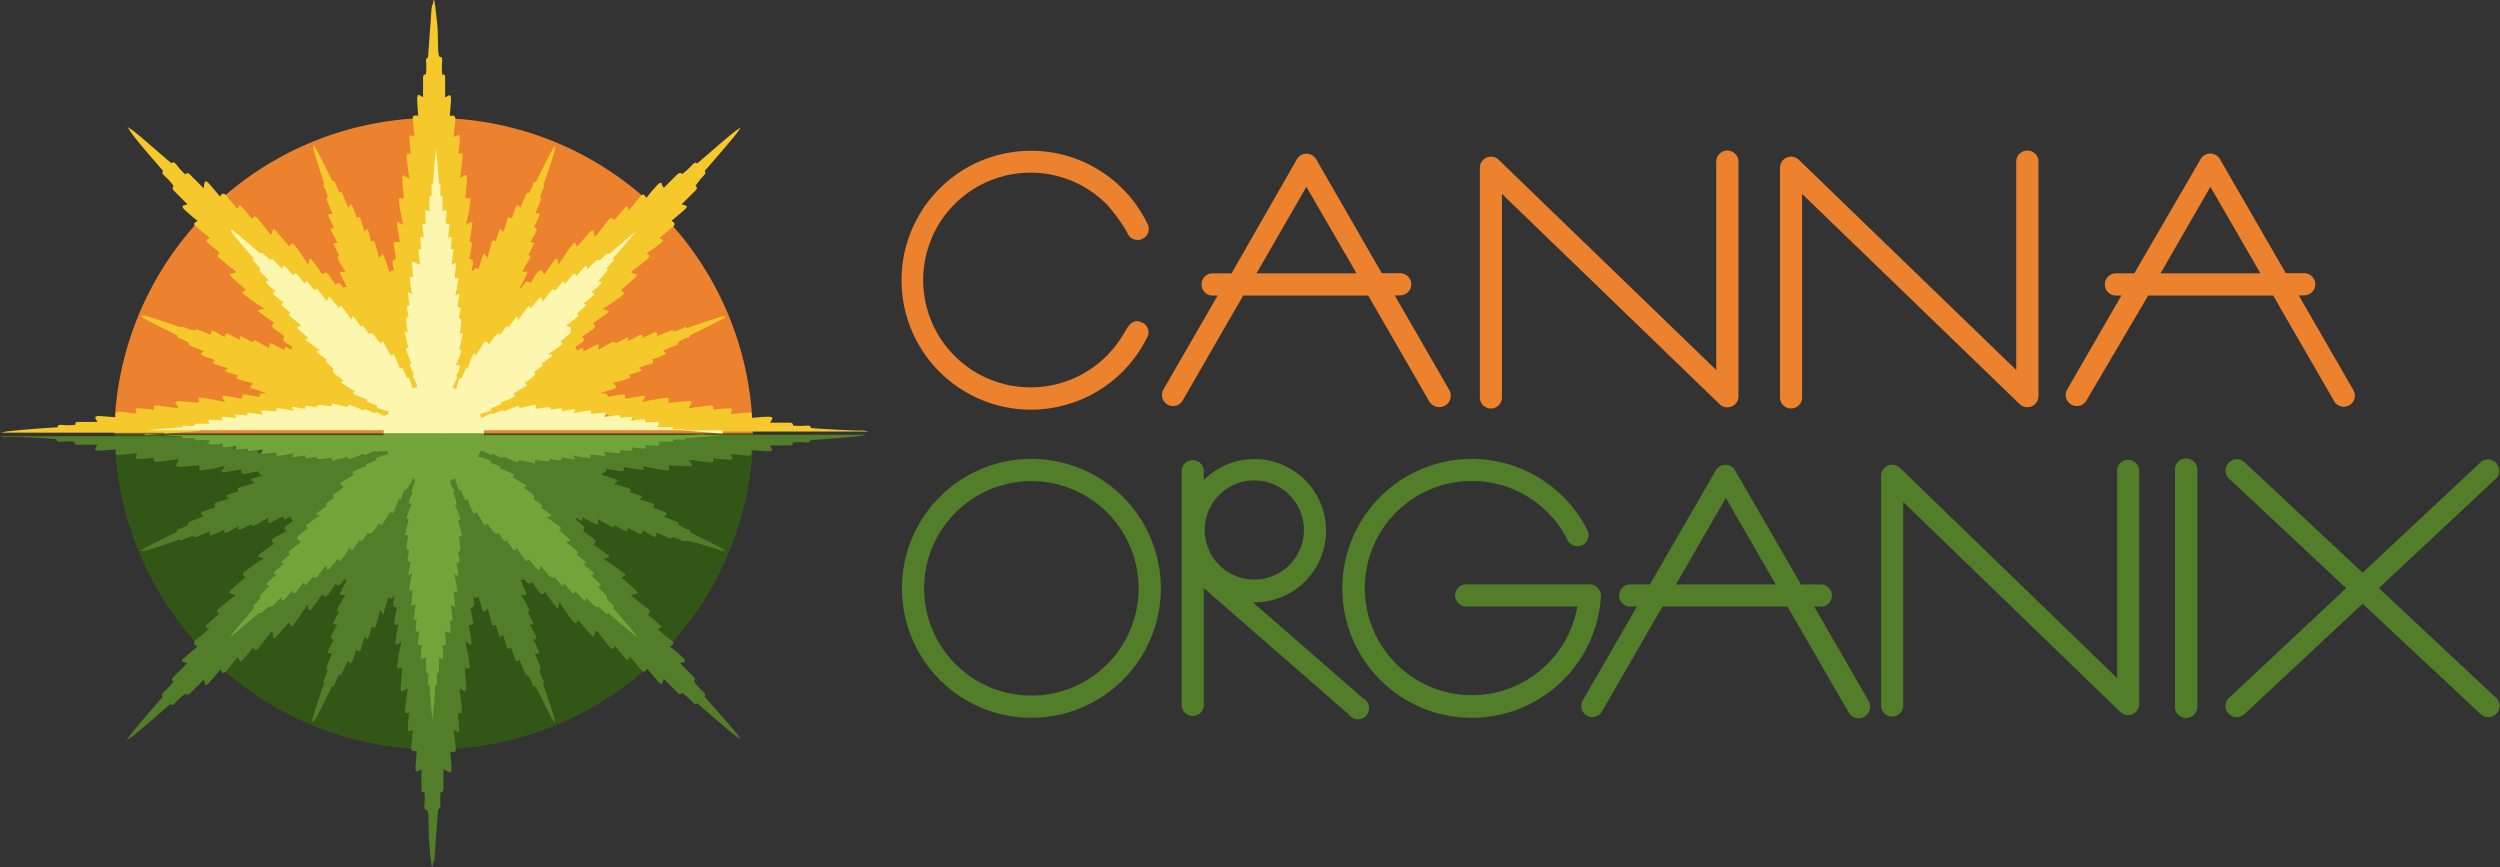 <svg id="Layer_1" data-name="Layer 1" xmlns="http://www.w3.org/2000/svg" viewBox="0 0 180 62.45"><rect x="0" y="0" width="180" height="62.45" fill="#333333" stroke="none"/><defs><style>.cls-1{fill:#527d29;}.cls-2{fill:#ec812e;}.cls-3{fill:#f5c82b;}.cls-4{fill:none;}.cls-5{fill:#659434;}.cls-6{fill:#fcf6ae;}.cls-7{fill:#325615;}.cls-8{fill:#72a43a;}</style></defs><title>canna-organix-logo</title><path class="cls-1" d="M67.07,44.8h0.8a7.72,7.72,0,1,1,2.26,5.46,7.69,7.69,0,0,1-2.26-5.46h-1.6a9.32,9.32,0,1,0,9.32-9.32,9.32,9.32,0,0,0-9.32,9.32h0.8Z" transform="translate(-1.33 -2.44)"/><path class="cls-1" d="M116.35,44.76a0.8,0.8,0,0,0-.58-0.25H106.9a0.8,0.8,0,1,0,0,1.6h8a7.71,7.71,0,1,1-.67-4.72,0.8,0.8,0,0,0,1.43-.7h0a9.32,9.32,0,1,0,.94,4.67A0.8,0.8,0,0,0,116.35,44.76Z" transform="translate(-1.33 -2.44)"/><path class="cls-1" d="M99.47,52.72l-7.93-6.91H91.6A5.16,5.16,0,1,0,88,37V36.28a0.8,0.8,0,0,0-1.59,0v17a0.8,0.8,0,0,0,1.59,0v-8.5l10.44,9.1A0.8,0.8,0,1,0,99.47,52.72Zm-10.4-14.6a3.57,3.57,0,1,1-1,2.52A3.55,3.55,0,0,1,89.07,38.12Z" transform="translate(-1.33 -2.44)"/><path class="cls-1" d="M161.77,36.85L180,53.9a0.8,0.8,0,0,0,1.09-1.16L162.86,35.68a0.8,0.8,0,0,0-1.09,1.16" transform="translate(-1.33 -2.44)"/><path class="cls-1" d="M180,35.68L161.77,52.74a0.8,0.8,0,0,0,1.09,1.16l18.22-17.06A0.8,0.8,0,0,0,180,35.68" transform="translate(-1.33 -2.44)"/><path class="cls-1" d="M159.53,53.32V36.26a0.8,0.8,0,0,0-1.6,0V53.32a0.8,0.8,0,0,0,1.6,0" transform="translate(-1.33 -2.44)"/><path class="cls-1" d="M138.36,53.32V38.58L154,53.71a0.8,0.8,0,0,0,1.35-.57V36.26a0.8,0.8,0,0,0-1.59,0v15L138.12,36.12a0.8,0.8,0,0,0-1.35.57V53.32A0.8,0.8,0,0,0,138.36,53.32Z" transform="translate(-1.33 -2.44)"/><path class="cls-1" d="M172.59,44.79l8.49-7.95A0.8,0.8,0,0,0,180,35.68l-8.56,8-8.56-8a0.8,0.8,0,0,0-1.09,1.16l8.49,7.95-8.49,7.95a0.8,0.8,0,0,0,1.09,1.16l8.56-8,8.56,8a0.8,0.8,0,0,0,1.09-1.16Z" transform="translate(-1.33 -2.44)"/><path class="cls-1" d="M159.53,53.32V36.26a0.8,0.8,0,0,0-1.6,0V53.32a0.8,0.8,0,0,0,1.6,0" transform="translate(-1.33 -2.44)"/><path class="cls-1" d="M135.88,52.92l-3.93-6.81h0.39a0.8,0.8,0,1,0,0-1.59H131l-4.75-8.22a0.8,0.8,0,0,0-1.38,0l-4.75,8.22h-1.32a0.8,0.8,0,1,0,0,1.59h0.39l-3.93,6.81a0.8,0.8,0,0,0,1.38.8l4.39-7.61h9l4.39,7.61A0.8,0.8,0,1,0,135.88,52.92ZM122,44.52l3.59-6.23,3.59,6.23H122Z" transform="translate(-1.33 -2.44)"/><path class="cls-2" d="M109.47,31.14V16.4l15.67,15.14A0.8,0.8,0,0,0,126.5,31V14.08a0.8,0.8,0,0,0-1.6,0v15L109.23,13.94a0.8,0.8,0,0,0-1.35.57V31.14A0.8,0.8,0,0,0,109.47,31.14Z" transform="translate(-1.33 -2.44)"/><path class="cls-2" d="M131.08,31.14V16.4l15.67,15.14a0.8,0.8,0,0,0,1.35-.57V14.08a0.8,0.8,0,0,0-1.6,0v15L130.84,13.94a0.8,0.8,0,0,0-1.35.57V31.14A0.8,0.8,0,0,0,131.08,31.14Z" transform="translate(-1.33 -2.44)"/><path class="cls-2" d="M105.68,30.52l-3.93-6.81h0.39a0.8,0.8,0,1,0,0-1.6h-1.32L96.09,13.9a0.8,0.8,0,0,0-1.38,0L90,22.12H88.64a0.8,0.8,0,1,0,0,1.6H89l-3.93,6.81a0.8,0.8,0,0,0,1.38.8l4.39-7.61h9l4.39,7.61A0.8,0.8,0,1,0,105.68,30.52ZM91.8,22.12l3.59-6.23L99,22.12H91.8Z" transform="translate(-1.33 -2.44)"/><path class="cls-2" d="M170.77,30.52l-3.93-6.81h0.39a0.8,0.8,0,1,0,0-1.6h-1.32l-4.75-8.22a0.8,0.8,0,0,0-1.38,0L155,22.12h-1.32a0.8,0.8,0,1,0,0,1.6h0.39l-3.93,6.81a0.8,0.8,0,0,0,1.38.8L156,23.72h9l4.39,7.61A0.8,0.8,0,1,0,170.77,30.52Zm-13.88-8.4,3.59-6.23,3.6,6.23h-7.19Z" transform="translate(-1.33 -2.44)"/><path class="cls-2" d="M83.55,25.66c-0.75-.37-1.07.42-1.38,0.92a7.82,7.82,0,0,1-1.51,1.81,7.7,7.7,0,0,1-3.56,1.78,7.73,7.73,0,1,1,3.93-13,11.85,11.85,0,0,1,1.45,2A0.8,0.8,0,0,0,84,18.66a9.32,9.32,0,1,0,0,7.91,0.8,0.8,0,0,0-.42-0.91h0Z" transform="translate(-1.33 -2.44)"/><path class="cls-2" d="M32.56,10.93a23,23,0,0,0-23,22.73H55.53A23,23,0,0,0,32.56,10.93Z" transform="translate(-1.33 -2.44)"/><path class="cls-3" d="M29.79,22.41h0s0.14-.2.18-0.23,0.09,0,.11,0,0.19,0.74.23,1l0,0h0.06c0.14-.06.15-0.05,0.23,0.1S30.78,24,30.8,24c0.18,0,.2,0,0.28.15l0,0.11h0s2.86,0,2.86,0h0l0-.11c0.08-.17.1-0.18,0.28-0.15,0-.08.15-0.7,0.16-0.72s0.09-.17.23-0.1h0.06l0,0c0-.24.2-0.9,0.23-1s0.07-.07.11,0,0.15,0.19.18,0.23h0s0.11-.59.2-1h0c0-.25,0-0.26-0.26-0.33,0-.1.17-0.92,0.17-1,0-.23,0-0.25-0.22-0.24H35.13a0.11,0.11,0,0,1,0,0c0.06-.32.21-1.19,0.21-1.32s0-.12-0.12-0.09-0.27.16-.33,0.19l0,0a15.55,15.55,0,0,0,.32-1.82c0-.09-0.06-0.12-0.14-0.09l-0.23,0c0-.08.1-1.2,0.12-1.36a1.21,1.21,0,0,0-.06-0.32c-0.09,0-.44.22-0.45,0.22s0.19-1.4.19-1.56,0-.22-0.2-0.2-0.11,0-.09-0.11a9.06,9.06,0,0,0,.09-1.1,0.1,0.1,0,0,0-.16-0.09L34,12.3c0-.31.12-1.15,0.12-1.29s-0.07-.28-0.26-0.23l-0.14,0c0-.23.1-1.08,0.08-1.29s-0.09-.23-0.25-0.13l-0.17.1c0-.12,0-1,0-1.4,0-.15,0-0.27-0.21-0.25a4.86,4.86,0,0,1,0-1c0-.22,0-0.23-0.18-0.29s-0.09-1.29-.17-2.26C32.74,3.58,32.69,3,32.65,2.8s0-.23-0.07-0.34a0,0,0,0,0-.05,0c0,0.11,0,.23-0.07.34s-0.09.78-.14,1.45c-0.08,1-.15,2.08-0.17,2.26S32,6.57,32,6.79a4.86,4.86,0,0,1,0,1c-0.16,0-.21.1-0.21,0.25,0,0.37,0,1.28,0,1.4l-0.17-.1c-0.16-.1-0.23-0.08-0.25.13s0.05,1.06.08,1.29l-0.14,0c-0.19,0-.26,0-0.26.23s0.12,1,.12,1.29l-0.2-.08a0.1,0.1,0,0,0-.16.09,9.06,9.06,0,0,0,.09,1.1c0,0.09,0,.12-0.09.11s-0.2,0-.2.2,0.17,1.48.19,1.56-0.37-.18-0.45-0.22a1.21,1.21,0,0,0-.06.32c0,0.16.12,1.28,0.12,1.36l-0.23,0c-0.08,0-.11,0-0.14.09a15.55,15.55,0,0,0,.32,1.82l0,0c-0.06,0-.27-0.17-0.33-0.19s-0.12,0-.12.09,0.15,1,.21,1.32a0.11,0.11,0,0,1,0,0H29.9c-0.2,0-.21,0-0.22.24,0,0,.16.86,0.17,1-0.23.06-.25,0.08-0.26,0.33h0C29.68,21.82,29.78,22.38,29.79,22.41Z" transform="translate(-1.33 -2.44)"/><path class="cls-3" d="M54,32a0.1,0.1,0,0,0-.09-0.16,9.06,9.06,0,0,0-1.1.09c-0.09,0-.12,0-0.11-0.09s0-.2-0.2-0.2-1.48.17-1.56,0.19,0.18-.37.22-0.45a1.21,1.21,0,0,0-.32-0.06l-1.36.12c0-.06,0-0.22,0-0.23s0-.11-0.09-0.14a15.55,15.55,0,0,0-1.82.32l0,0c0-.06.17-0.27,0.19-0.33s0-.12-0.09-0.12-1,.15-1.32.21h0a0.41,0.41,0,0,1,0-.09c0-.2,0-0.21-0.24-0.22l-1,.17c-0.06-.23-0.08-0.25-0.33-0.26h0c-0.4.09-1,.19-1,0.2v0L44,31.1s0,0.09,0,.11-0.74.19-1,.23l0,0a0.31,0.31,0,0,0,0,.06c0.06,0.14.05,0.15-.1,0.23l-0.72.16c0,0.18,0,.2-0.15.28l-0.11,0h0a9.67,9.67,0,0,1,1.13-.2c0.06,0,.08,0,0.05.08s0,0.11,0,.15l0.84-.07a0.75,0.75,0,0,1,.2,0c0,0.05-.14.28-0.13,0.28s0.87-.12,1-0.12,0.14,0,.12.13,0,0.07.07,0.06a5.63,5.63,0,0,1,.68-0.06,0.06,0.06,0,0,1,.06.1l0,0.12c0.19,0,.72-0.07.8-0.08s0.17,0,.14.16,0,0,0,.09,0.67-.06.8,0,0.14,0.05.08,0.16l-0.06.11h0.87c0.09,0,.16,0,0.16.13a3,3,0,0,0,.64,0c0.14,0,.14,0,0.18.11s2,0.13,2.3.19l0.21,0v0h11.8a0,0,0,0,0,0,0l-0.34-.07C63,33.48,60,33.29,59.72,33.26c-0.06-.17-0.06-0.17-0.29-0.18a4.86,4.86,0,0,1-1,0c0-.16-0.1-0.21-0.25-0.21h-1.4l0.1-.17c0.1-.16.08-0.23-0.13-0.25s-1.06.05-1.29,0.08c0-.07,0-0.11,0-0.14,0-.19,0-0.26-0.23-0.26s-1,.12-1.29.12C54,32.12,54,32.06,54,32Z" transform="translate(-1.33 -2.44)"/><path class="cls-3" d="M13.14,33.67v0l0.21,0c0.28-.06,2.12-0.17,2.3-0.19s0-.11.18-0.11a3,3,0,0,0,.64,0c0-.1.06-0.13,0.16-0.13h0.87L17.45,33c-0.06-.1,0-0.14.08-0.16s0.66,0,.8,0,0-.07,0-0.09,0-.16.14-0.16,0.61,0.07.8,0.08l0-.12a0.06,0.06,0,0,1,.06-0.1,5.63,5.63,0,0,1,.68.06c0.05,0,.08,0,0.07-0.06s0-.13.12-0.13,0.92,0.11,1,.12S21,32.29,21,32.23a0.75,0.75,0,0,1,.2,0L22,32.27s0-.14,0-0.15,0-.07.05-0.08a9.67,9.67,0,0,1,1.13.2h0l-0.11,0c-0.17-.08-0.18-0.1-0.15-0.28l-0.72-.16C22,31.68,22,31.66,22.1,31.53a0.31,0.31,0,0,0,0-.06l0,0c-0.24,0-.9-0.2-1-0.23s-0.07-.07,0-0.11l0.23-.18v0s-0.59-.11-1-0.2h0c-0.25,0-.26,0-0.33.26l-1-.17c-0.23,0-.25,0-0.24.22a0.41,0.41,0,0,1,0,.09h0c-0.32-.06-1.19-0.21-1.32-0.21s-0.12,0-.09.12,0.16,0.27.19,0.33l0,0a15.55,15.55,0,0,0-1.82-.32c-0.09,0-.12.06-0.09,0.14s0,0.17,0,.23l-1.36-.12a1.21,1.21,0,0,0-.32.06c0,0.09.22,0.44,0.22,0.45s-1.4-.19-1.56-0.19-0.22,0-.2.2,0,0.11-.11.09a9.06,9.06,0,0,0-1.1-.09,0.1,0.1,0,0,0-.09.16c0,0.06,0,.12.08,0.2-0.31,0-1.15-.12-1.29-0.12s-0.28.07-.23,0.26c0,0,0,.07,0,0.14-0.23,0-1.08-.1-1.29-0.08s-0.23.09-.13,0.25l0.1,0.17H7c-0.15,0-.27,0-0.25.21a4.86,4.86,0,0,1-1,0c-0.22,0-.23,0-0.29.18-0.3,0-3.26.22-3.71,0.31l-0.34.07a0,0,0,0,0,0,0h11.8Z" transform="translate(-1.33 -2.44)"/><path class="cls-3" d="M13.07,14.74c-0.08.16-.08,0.17,0.07,0.33a4.86,4.86,0,0,1,.69.76c-0.12.1-.07,0.22,0,0.32l1,1-0.19.06c-0.19,0-.22.11-0.08,0.27s0.79,0.71,1,.86l-0.12.08c-0.17.1-.18,0.19,0,0.34s0.78,0.62,1,.83l-0.2.09a0.1,0.1,0,0,0,0,.18,9.06,9.06,0,0,0,.84.71c0.07,0.05.08,0.1,0,.15s-0.14.15,0,.28,1.17,0.92,1.24,1-0.38.13-.47,0.17a1.21,1.21,0,0,0,.19.26l1,0.87-0.2.13c-0.08,0-.08.08,0,0.16a15.54,15.54,0,0,0,1.51,1.06v0l-0.37.1c-0.07,0-.08.09,0,0.15s0.81,0.6,1.08.78l0,0a0.41,0.41,0,0,1-.05.07c-0.14.13-.14,0.16,0,0.33l0.8,0.56c-0.12.21-.12,0.23,0,0.41h0c0.35,0.22.81,0.55,0.84,0.56l0,0c0-.05,0-0.24,0-0.29s0-.08.1-0.05,0.66,0.4.86,0.53h0l0-.06c0.05-.14.07-0.15,0.23-0.09l0.62,0.4c0.11-.14.13-0.15,0.3-0.09l0.11,0.05h0s2-2,2-2h0l-0.05-.11c-0.06-.18-0.06-0.19.09-0.3,0-.07-0.39-0.6-0.4-0.62s-0.05-.18.09-0.23l0.06,0a0.09,0.09,0,0,0,0,0c-0.14-.21-0.49-0.78-0.53-0.86s0-.1.05-0.1l0.29,0,0,0s-0.34-.49-0.56-0.84h0c-0.18-.17-0.21-0.17-0.41,0-0.06-.08-0.53-0.77-0.56-0.8s-0.19-.16-0.33,0l-0.07.05,0,0c-0.18-.27-0.7-1-0.78-1.08s-0.12-.05-0.15,0-0.08.3-.1,0.37h0a15.55,15.55,0,0,0-1.06-1.51c-0.08,0-.13,0-0.16,0l-0.13.2-0.87-1A1.21,1.21,0,0,0,21,18.89c0,0.09-.16.47-0.17,0.47s-0.86-1.12-1-1.24-0.19-.13-0.28,0-0.09.06-.15,0a9.07,9.07,0,0,0-.71-0.84,0.1,0.1,0,0,0-.18,0l-0.09.2c-0.21-.22-0.73-0.9-0.83-1s-0.25-.15-0.34,0l-0.08.11c-0.15-.18-0.69-0.83-0.86-1s-0.22-.1-0.27.08L16,16l-1-1c-0.11-.1-0.22-0.15-0.32,0A4.86,4.86,0,0,1,14,14.25c-0.17-.15-0.17-0.15-0.33-0.07C13.4,14,11.18,12,10.8,11.77l-0.29-.19a0,0,0,0,0,0,0c0.06,0.1.13,0.19,0.19,0.29C10.91,12.29,12.88,14.51,13.07,14.74Z" transform="translate(-1.33 -2.44)"/><path class="cls-3" d="M38.13,25.61c0.14,0.11.15,0.13,0.09,0.3L38.16,26h0s2,2,2,2h0L40.31,28c0.18-.06.19-0.06,0.3,0.09l0.62-.4c0.16-.06.18-0.05,0.23,0.09l0,0.06h0c0.21-.14.78-0.49,0.86-0.53s0.1,0,.1.05,0,0.24,0,.29l0,0s0.49-.34.84-0.56h0c0.17-.18.17-0.21,0-0.41l0.8-.56c0.16-.17.16-0.19,0-0.33a0.41,0.41,0,0,1-.05-0.07l0,0c0.27-.18,1-0.7,1.08-0.78s0.05-.12,0-0.15l-0.37-.1v0a15.55,15.55,0,0,0,1.51-1.06c0-.08,0-0.13,0-0.16l-0.2-.13,1-.87a1.21,1.21,0,0,0,.19-0.26c-0.09,0-.47-0.16-0.47-0.17s1.12-.86,1.24-1,0.13-.19,0-0.28-0.06-.09,0-0.15A9.06,9.06,0,0,0,49,19.86a0.1,0.1,0,0,0,0-.18l-0.2-.09c0.22-.21.9-0.73,1-0.83s0.15-.25,0-0.34l-0.12-.08c0.18-.15.83-0.69,1-0.86s0.1-.22-0.08-0.27l-0.19-.06,1-1c0.1-.11.15-0.22,0-0.32A4.86,4.86,0,0,1,52,15.08c0.15-.17.15-0.17,0.07-0.33,0.19-.23,2.15-2.46,2.4-2.84,0.06-.1.14-0.19,0.19-0.29a0,0,0,0,0,0,0l-0.29.19c-0.38.25-2.61,2.21-2.84,2.4-0.16-.08-0.17-0.08-0.33.07a4.86,4.86,0,0,1-.76.69c-0.1-.12-0.22-0.07-0.32,0l-1,1L49,15.77c0-.19-0.11-0.22-0.27-0.08s-0.71.79-.86,1l-0.08-.11c-0.1-.17-0.19-0.18-0.35,0s-0.62.78-.83,1l-0.09-.2a0.1,0.1,0,0,0-.18,0,9.07,9.07,0,0,0-.71.84c-0.05.07-.1,0.08-0.15,0s-0.15-.14-0.28,0-0.92,1.17-1,1.24-0.13-.38-0.17-0.47a1.21,1.21,0,0,0-.26.19l-0.87,1-0.13-.2c0-.08-0.08-0.08-0.16,0a15.55,15.55,0,0,0-1.06,1.51h0c0-.06-0.07-0.31-0.1-0.37s-0.09-.08-0.15,0-0.6.81-.78,1.08l0,0L40.42,22c-0.13-.14-0.16-0.14-0.33,0s-0.49.72-.56,0.8c-0.21-.12-0.23-0.12-0.41,0h0c-0.22.35-.55,0.81-0.56,0.84l0,0,0.29,0c0.06,0,.08,0,0.05.1s-0.4.66-.53,0.86a0.08,0.08,0,0,0,0,0l0.06,0c0.14,0.05.15,0.07,0.09,0.23S38.17,25.55,38.13,25.61Z" transform="translate(-1.33 -2.44)"/><path class="cls-3" d="M24.69,15.71c-0.1.09-.1,0.09,0,0.25a3.55,3.55,0,0,1,.26.71c-0.11,0-.11.13-0.07,0.23l0.39,0.95-0.15,0c-0.14,0-.18,0-0.13.16s0.33,0.7.41,0.85l-0.1,0c-0.14,0-.17.08-0.11,0.23s0.35,0.63.44,0.84H25.44a0.07,0.07,0,0,0-.08.11,6.62,6.62,0,0,0,.37.72c0,0.06,0,.09,0,0.1s-0.13.07-.08,0.19,0.53,0.95.56,1L25.8,22a0.88,0.88,0,0,0,.05.23l0.46,0.88-0.17,0c-0.06,0-.08,0-0.07.1a1.69,1.69,0,0,0,.19.34c0.21,0.33.52,0.78,0.54,0.8l0,0-0.27,0c-0.06,0-.08,0-0.05.1s0.38,0.63.51,0.83a0.08,0.08,0,0,1,0,0l-0.05,0c-0.13.05-.14,0.07-0.08,0.22s0.34,0.53.38,0.6c-0.14.11-.14,0.12-0.08,0.29l0.05,0.11h0s0-.19.06-0.22,0.05,0,.09,0,0.36,0.48.47,0.64h0l0,0c0.08-.09.09-0.09,0.19,0l0.33,0.48c0.12-.07.14-0.07,0.25,0S29,27.92,29.08,28s0.07,0.07.12,0L29.26,28s0.45,0.7.52,0.84,0.07,0.08.11,0,0.07,0,.11,0a6.44,6.44,0,0,1,.37.87l0.06,0,0,0s0.05,0,.08,0l0,0.06a5.23,5.23,0,0,1,.2.51,0.08,0.08,0,0,0,.1.08,0.09,0.09,0,0,1,.1.08l0.16,0.48,0,0.07,0.13,0.39,0.1-.07,0,0h0a0,0,0,0,1,0,0h0l0.12,0-0.18-.37,0-.06-0.23-.45a0.09,0.09,0,0,1,0-.13,0.08,0.08,0,0,0,0-.12,5.24,5.24,0,0,1-.21-0.5l0-.06s0-.07,0-0.08h0.11a6.44,6.44,0,0,1-.36-0.88c0-.06,0-0.09.07-0.09s0.08,0,.06-0.1-0.22-.92-0.23-1h0.12c0.08,0,.09,0,0.08-0.09s-0.09-.62-0.08-0.7,0-.16.15-0.2-0.1-.55-0.1-0.57,0-.15.13-0.14H31v0c0-.19-0.12-0.71-0.13-0.79s0-.07.07-0.06l0.2,0.11h0l0-.11c-0.08-.16-0.09-0.17-0.27-0.15,0-.07-0.14-0.67-0.15-0.69s-0.09-.16-0.22-0.1H30.44l0,0c0-.23-0.19-0.86-0.23-0.95s-0.07-.07-0.11,0-0.14.18-.17,0.22h0s-0.1-.56-0.19-0.95a1.69,1.69,0,0,0-.11-0.37c0-.05-0.07-0.07-0.12,0l-0.14.1L29,20.93a0.88,0.88,0,0,0-.13-0.2c0,0.05-.24.27-0.25,0.27s-0.26-1-.31-1.11-0.09-.14-0.19-0.08-0.08,0-.09,0A6.62,6.62,0,0,0,27.83,19a0.07,0.07,0,0,0-.14,0l-0.11.11c-0.08-.21-0.24-0.81-0.28-0.91S27.17,18,27.06,18.1L27,18.16c0-.16-0.24-0.75-0.31-0.89s-0.12-.13-0.21,0l-0.09.11L26,16.41c0-.1-0.11-0.17-0.21-0.11a3.55,3.55,0,0,1-.32-0.68c-0.07-.15-0.07-0.15-0.2-0.14-0.1-.19-1.06-2.14-1.24-2.41l-0.14-.21a0,0,0,0,0,0,0c0,0.08,0,.17,0,0.25C23.93,13.45,24.63,15.5,24.69,15.71Z" transform="translate(-1.33 -2.44)"/><path class="cls-3" d="M31.68,32.07a0.13,0.13,0,0,0,.07.07,0.12,0.12,0,0,1,.09.1c0,0.05,0,.26.07,0.37l0,0.06c0.07,0.15.14,0.29,0.23,0.43a1.42,1.42,0,0,0,.08.13L32.3,33.3V33.21a1.39,1.39,0,0,0,0-.14c0-.16-0.1-0.32-0.15-0.48l0-.05c-0.06-.1-0.18-0.27-0.21-0.32a0.12,0.12,0,0,1,0-.13,0.13,0.13,0,0,0,0-.1l-0.36-.59C31.55,31.57,31.63,31.92,31.68,32.07Z" transform="translate(-1.33 -2.44)"/><path class="cls-3" d="M34.34,33.11a0.12,0.12,0,0,1-.1.09l-0.37.07-0.06,0c-0.15.07-.29,0.14-0.43,0.23l-0.13.08-0.07.06h0.09l0.14,0c0.16,0,.32-0.1.48-0.15l0.05,0c0.1-.06.27-0.18,0.32-0.21a0.12,0.12,0,0,1,.13,0,0.13,0.13,0,0,0,.1,0l0.59-.36L34.41,33A0.13,0.13,0,0,0,34.34,33.11Z" transform="translate(-1.33 -2.44)"/><path class="cls-3" d="M41.14,28.33l0-.05c-0.05-.13-0.07-0.14-0.22-0.08l-0.6.38c-0.11-.14-0.12-0.14-0.29-0.08l-0.11.05h0l0.22,0.06s0,0.05,0,.09-0.48.36-.64,0.47v0l0,0c0.09,0.08.09,0.09,0,.19L39,29.76c0.07,0.12.07,0.14,0,.25s-0.42.34-.55,0.44-0.07.07,0,.12l0.09,0.07s-0.7.45-.84,0.52-0.08.07,0,.11,0,0.07,0,.11a6.44,6.44,0,0,1-.87.37l0,0.06,0,0s0,0.05,0,.08l-0.06,0a5.24,5.24,0,0,1-.51.2,0.08,0.08,0,0,0-.08.1,0.09,0.09,0,0,1-.08.1l-0.48.16-0.07,0-0.39.13a0.52,0.52,0,0,0,.07.1l0,0a0,0,0,0,0,0,.07,0.15,0.15,0,0,1,0,0,0.52,0.52,0,0,0,0,.12l0.37-.18,0.06,0,0.45-.23a0.09,0.09,0,0,1,.13,0,0.08,0.08,0,0,0,.12,0,5.24,5.24,0,0,1,.5-0.21l0.06,0s0.07,0,.08,0a0.06,0.06,0,0,1,0,0,0.47,0.47,0,0,0,0,.07A6.44,6.44,0,0,1,38,32.14c0.06,0,.09,0,0.09.07s0,0.08.1,0.06l1-.23v0.12c0,0.08,0,.09.09,0.08s0.62-.09.7-0.08,0.16,0,.2.15l0.57-.1c0.14,0,.15,0,0.14.13a0.24,0.24,0,0,0,0,.05h0c0.19,0,.71-0.12.79-0.13s0.07,0,.06.07-0.09.16-.11,0.2h0l0.11,0c0.16-.08.17-0.09,0.15-0.27l0.69-.15c0.15-.07.16-0.09,0.1-0.22a0.3,0.3,0,0,1,0-.06l0,0c0.23,0,.86-0.19.95-0.23s0.07-.07,0-0.11l-0.22-.17v0s0.56-.1.95-0.19A1.69,1.69,0,0,0,44.68,31c0.05,0,.07-0.07,0-0.12l-0.1-.14,0.95-.3a0.88,0.88,0,0,0,.2-0.13L45.48,30c0.06,0,1-.26,1.11-0.31s0.14-.09.08-0.19,0-.08,0-0.09a6.62,6.62,0,0,0,.77-0.25,0.07,0.07,0,0,0,0-.14l-0.11-.11c0.21-.08.81-0.24,0.91-0.28s0.17-.13.09-0.24l-0.05-.09c0.16,0,.75-0.24.89-0.31s0.13-.12,0-0.21l-0.11-.09,0.94-.39c0.1,0,.17-0.11.11-0.21a3.55,3.55,0,0,1,.68-0.32C51,26.74,51,26.73,51,26.6c0.19-.1,2.14-1.06,2.41-1.24l0.21-.14a0,0,0,0,0,0,0l-0.25,0C53,25.29,51,26,50.78,26.06c-0.09-.1-0.09-0.1-0.25,0a3.55,3.55,0,0,1-.71.26c0-.11-0.13-0.11-0.23-0.07l-0.95.39c0-.06,0-0.1,0-0.15s0-.18-0.16-0.13-0.7.33-.85,0.41,0-.08,0-0.1-0.08-.17-0.23-0.11-0.63.35-.84,0.44c0-.06,0-0.11,0-0.16a0.07,0.07,0,0,0-.11-0.08,6.62,6.62,0,0,0-.72.37c-0.06,0-.09,0-0.1,0s-0.07-.13-0.19-0.08-0.95.53-1,.56,0-.3,0-0.37a0.88,0.88,0,0,0-.23.05l-0.88.46s0-.16,0-0.17,0-.08-0.1-0.07a1.69,1.69,0,0,0-.34.19c-0.33.21-.78,0.52-0.8,0.54l0,0s0-.23,0-0.27,0-.08-0.1-0.05-0.63.38-.83,0.51h0Z" transform="translate(-1.33 -2.44)"/><path class="cls-3" d="M11.49,25.22l0.21,0.14c0.28,0.19,2.22,1.14,2.41,1.24,0,0.13,0,.13.14,0.2a3.55,3.55,0,0,1,.68.32c-0.05.1,0,.17,0.11,0.21L16,27.73l-0.11.09c-0.11.08-.12,0.13,0,0.21s0.73,0.26.89,0.31l-0.05.09c-0.08.11-.07,0.18,0.09,0.24s0.7,0.2.91,0.28l-0.11.11a0.07,0.07,0,0,0,0,.14,6.62,6.62,0,0,0,.77.25c0.06,0,.08,0,0,0.09s0,0.14.08,0.19,1,0.3,1.11.31l-0.27.25a0.88,0.88,0,0,0,.2.13l0.95,0.3-0.1.14s0,0.08,0,.12a1.69,1.69,0,0,0,.37.11c0.38,0.09.92,0.18,0.95,0.19v0l-0.22.17s0,0.08,0,.11,0.72,0.18.95,0.23l0,0a0.3,0.3,0,0,1,0,.06c-0.06.13-.05,0.15,0.1,0.22l0.69,0.15c0,0.17,0,.19.15,0.27l0.11,0h0s-0.1-.16-0.11-0.2,0-.07.06-0.07,0.6,0.09.79,0.13h0a0.24,0.24,0,0,0,0-.05c0-.12,0-0.13.14-0.13L25,32.31c0-.14,0-0.15.2-0.15s0.54,0.06.7,0.08,0.1,0,.09-0.08V32l1,0.23c0.06,0,.11,0,0.1-0.06s0-.07.09-0.07a6.44,6.44,0,0,1,.88.36,0.47,0.47,0,0,0,0-.07,0.06,0.06,0,0,1,0,0s0,0,.08,0l0.06,0a5.24,5.24,0,0,1,.5.21,0.08,0.08,0,0,0,.12,0,0.09,0.09,0,0,1,.13,0l0.45,0.23,0.06,0L29.83,33a0.52,0.52,0,0,0,0-.12,0.15,0.15,0,0,1,0,0,0,0,0,0,0,0-.07l0,0a0.52,0.52,0,0,0,.07-0.1l-0.39-.13-0.07,0L29,32.33a0.09,0.09,0,0,1-.08-0.1,0.08,0.08,0,0,0-.08-0.1,5.24,5.24,0,0,1-.51-0.2l-0.06,0s-0.06-.05,0-0.08l0,0,0-.06a6.44,6.44,0,0,1-.87-0.37s-0.06-.07,0-0.11,0-.08,0-0.11-0.81-.49-0.84-0.52l0.09-.07c0.06,0,.06-0.06,0-0.12s-0.5-.38-0.55-0.44-0.1-.12,0-0.25l-0.48-.33c-0.09-.1-0.09-0.11,0-0.19l0,0v0C25.48,29.06,25,28.76,25,28.71s0-.07,0-0.09l0.22-.06h0l-0.11-.05c-0.17-.06-0.19-0.05-0.29.08l-0.6-.38c-0.16-.06-0.17-0.05-0.22.08l0,0.05h0c-0.2-.13-0.75-0.47-0.83-0.51s-0.1,0-.1.05,0,0.23,0,.27l0,0s-0.47-.33-0.8-0.54a1.69,1.69,0,0,0-.34-0.19c-0.07,0-.1,0-0.1.07s0,0.13,0,.17l-0.88-.46a0.88,0.88,0,0,0-.23-0.05c0,0.07,0,.36,0,0.37s-0.89-.52-1-0.56-0.16,0-.19.08,0,0.07-.1,0a6.62,6.62,0,0,0-.72-0.37,0.07,0.07,0,0,0-.11.08s0,0.1,0,.16c-0.21-.09-0.74-0.4-0.84-0.44s-0.21,0-.23.11,0,0,0,.1-0.7-.37-0.85-0.41-0.18,0-.16.13,0,0.08,0,.15l-0.95-.39c-0.1,0-.19,0-0.23.07A3.55,3.55,0,0,1,14.59,26c-0.16-.05-0.16-0.05-0.25,0-0.21-.06-2.26-0.77-2.59-0.83l-0.25,0A0,0,0,0,0,11.49,25.22Z" transform="translate(-1.33 -2.44)"/><path class="cls-3" d="M31.74,33.53c-0.14-.08-0.29-0.16-0.43-0.23l-0.06,0-0.37-.07a0.12,0.12,0,0,1-.1-0.09A0.13,0.13,0,0,0,30.71,33L30,32.88l0.59,0.36a0.13,0.13,0,0,0,.1,0,0.12,0.12,0,0,1,.13,0s0.22,0.16.32,0.21l0.05,0c0.16,0.05.32,0.12,0.48,0.15l0.14,0h0.09l-0.07-.06Z" transform="translate(-1.33 -2.44)"/><path class="cls-3" d="M33.64,31.23a0,0,0,0,1,0,0h0l0,0,0.1,0.07L34,31l0-.07,0.16-.48a0.09,0.09,0,0,1,.1-0.08,0.08,0.08,0,0,0,.1-0.08,5.23,5.23,0,0,1,.2-0.51l0-.06s0.05-.06.08,0l0,0,0.06,0a6.44,6.44,0,0,1,.37-0.87s0.07-.06.11,0,0.08,0,.11,0,0.49-.81.52-0.84l0.07,0.09c0,0.06.06,0.06,0.12,0s0.38-.5.44-0.55,0.12-.1.25,0L37.06,27c0.1-.09.11-0.09,0.19,0l0,0h0c0.11-.16.42-0.59,0.47-0.64s0.07,0,.09,0,0,0.18.06,0.22h0L38,26.49c0.06-.17.05-0.19-0.08-0.29,0-.06.37-0.57,0.38-0.6s0.05-.17-0.08-0.22l-0.05,0a0.08,0.08,0,0,1,0,0c0.13-.2.47-0.75,0.51-0.83s0-.1-0.05-0.1l-0.27,0,0,0s0.33-.47.54-0.8A1.69,1.69,0,0,0,39,23.26c0-.07,0-0.1-0.07-0.1l-0.17,0,0.46-.88A0.88,0.88,0,0,0,39.31,22l-0.37,0c0-.05.52-0.89,0.56-1s0-.16-0.08-0.19-0.07,0,0-.1A6.62,6.62,0,0,0,39.76,20a0.07,0.07,0,0,0-.08-0.11H39.52c0.09-.21.4-0.74,0.44-0.84s0-.21-0.11-0.23l-0.1,0c0.08-.15.37-0.7,0.41-0.85s0-.18-0.13-0.16l-0.15,0,0.39-.95c0-.1,0-0.19-0.07-0.23A3.55,3.55,0,0,1,40.47,16c0.05-.16.05-0.16,0-0.25,0.06-.21.77-2.26,0.83-2.59,0-.08,0-0.17,0-0.25a0,0,0,0,0,0,0l-0.14.21c-0.19.28-1.14,2.22-1.24,2.41-0.13,0-.13,0-0.2.14a3.55,3.55,0,0,1-.32.68c-0.1-.05-0.17,0-0.21.11l-0.39.94-0.09-.11c-0.08-.11-0.13-0.12-0.21,0s-0.26.73-.31,0.89l-0.09-.05c-0.11-.08-0.18-0.07-0.24.09s-0.2.7-.28,0.91L37.43,19a0.07,0.07,0,0,0-.14,0,6.62,6.62,0,0,0-.25.77c0,0.06,0,.08-0.09,0s-0.14,0-.19.08-0.3,1-.31,1.11-0.2-.22-0.25-0.27a0.88,0.88,0,0,0-.13.2l-0.3.95-0.14-.1s-0.08,0-.12,0a1.69,1.69,0,0,0-.11.37c-0.09.38-.18,0.92-0.19,0.95h0S35.05,22.93,35,22.9s-0.08,0-.11,0-0.18.72-.23,0.95l0,0H34.61c-0.13-.06-0.15-0.05-0.22.1s-0.13.62-.15,0.69c-0.17,0-.19,0-0.27.15l0,0.11h0l0.2-.11s0.07,0,.07.06-0.09.6-.13,0.79v0h0.05c0.12,0,.13,0,0.13.14s-0.09.51-.1,0.57,0.15,0,.15.2-0.06.54-.08,0.7,0,0.1.08,0.09h0.12s-0.18.81-.23,1,0,0.11.06,0.1,0.07,0,.07.09a6.44,6.44,0,0,1-.36.88h0.11s0,0,0,.08l0,0.06a5.24,5.24,0,0,1-.21.5,0.08,0.08,0,0,0,0,.12,0.09,0.09,0,0,1,0,.13l-0.23.45,0,0.06-0.18.37,0.12,0h0Z" transform="translate(-1.33 -2.44)"/><path class="cls-3" d="M33,33.1c0.08-.14.16-0.29,0.23-0.43l0-.06c0-.11.06-0.32,0.07-0.37a0.12,0.12,0,0,1,.09-0.1,0.13,0.13,0,0,0,.07-0.07c0-.15.12-0.5,0.16-0.67L33.24,32a0.13,0.13,0,0,0,0,.1,0.12,0.12,0,0,1,0,.13s-0.16.22-.21,0.32l0,0.05c-0.05.16-.12,0.32-0.15,0.48a1.39,1.39,0,0,0,0,.14V33.3l0.06-.07A1.42,1.42,0,0,0,33,33.1Z" transform="translate(-1.33 -2.44)"/><path class="cls-3" d="M32.56,21.58a11.8,11.8,0,0,0-11.8,11.68h23.6A11.8,11.8,0,0,0,32.56,21.58Z" transform="translate(-1.33 -2.44)"/><polygon class="cls-4" points="31.23 31.21 31.23 31.21 31.22 31.21 31.22 31.21 31.22 31.22 31.23 31.22 31.23 31.21"/><polygon class="cls-5" points="31.22 31.22 31.22 31.22 31.22 31.22 31.23 31.22 31.23 31.22 31.23 31.22 31.22 31.22"/><polygon class="cls-4" points="31.22 31.22 31.22 31.22 31.23 31.22 31.23 31.22 31.23 31.22 31.22 31.22 31.22 31.22"/><rect class="cls-5" x="31.22" y="31.21" width="0.01"/><path class="cls-6" d="M53.37,33.66v0l-0.23,0c-0.3-.06-2.27-0.19-2.47-0.21,0-.11,0-0.11-0.19-0.12a3.24,3.24,0,0,1-.69,0c0-.11-0.07-0.14-0.17-0.14H48.68L48.75,33c0.07-.11.05-0.15-0.09-0.17s-0.71,0-.86.05c0,0,0-.07,0-0.09s0-.17-0.15-0.17-0.66.08-.86,0.08l0.05-.13a0.07,0.07,0,0,0-.06-0.11,6,6,0,0,0-.73.06c-0.06,0-.08,0-0.07-0.06s0-.14-0.13-0.13-1,.12-1,0.13,0.12-.24.14-0.3a0.81,0.81,0,0,0-.21,0l-0.9.08s0-.15,0-0.16,0-.08-0.06-0.09a10.36,10.36,0,0,0-1.21.21h0s0.11-.18.13-0.22,0-.08-0.06-0.08-0.66.1-.88,0.14h0a0.27,0.27,0,0,1,0-.06c0-.13,0-0.14-0.16-0.15l-0.64.11c0-.15-0.05-0.16-0.22-0.17s-0.61.06-.78,0.09-0.11,0-.1-0.08V31.56s-0.91.2-1.07,0.25-0.12,0-.11-0.07,0-.08-0.1-0.07a7.19,7.19,0,0,0-1,.4,0.53,0.53,0,0,1,0-.08,0.07,0.07,0,0,0,0,0s0,0-.09,0l-0.07,0a5.85,5.85,0,0,0-.56.24,0.09,0.09,0,0,1-.13,0,0.1,0.1,0,0,0-.15,0l-0.51.25-0.07,0-0.41.2a0.58,0.58,0,0,1,0-.13,0.17,0.17,0,0,0,0,0,0.05,0.05,0,0,1,0-.08l0,0a0.58,0.58,0,0,1-.07-0.11l0.43-.15,0.08,0,0.54-.18a0.1,0.1,0,0,0,.09-0.12,0.09,0.09,0,0,1,.08-0.11,5.85,5.85,0,0,0,.56-0.23l0.07,0s0.06-.06,0-0.09l0,0-0.05-.06a7.19,7.19,0,0,0,1-.41c0.05,0,.07-0.08,0-0.12s0-.09,0-0.13,0.9-.55.93-0.58l-0.1-.08c-0.07-.05-0.07-0.07,0-0.13s0.56-.42.61-0.49,0.11-.14,0-0.28l0.53-.37c0.1-.11.1-0.13,0-0.22l0,0v0c0.18-.12.66-0.46,0.72-0.52s0-.08,0-0.1l-0.24-.06h0v0a10.36,10.36,0,0,0,1-.71c0-.05,0-0.09,0-0.1l-0.13-.09,0.7-.58A0.81,0.81,0,0,0,42.41,26l-0.32-.11s0.75-.57.83-0.65,0.08-.13,0-0.19,0-.06,0-0.1a6,6,0,0,0,.56-0.47,0.07,0.07,0,0,0,0-.12l-0.13-.06c0.15-.14.6-0.49,0.67-0.55s0.1-.17,0-0.23l-0.08-.06c0.12-.1.55-0.46,0.64-0.57s0.07-.15-0.06-0.18l-0.13,0L45,22c0.07-.07.1-0.15,0-0.22a3.24,3.24,0,0,1,.46-0.51c0.1-.11.1-0.12,0-0.22,0.13-.15,1.43-1.64,1.6-1.89L47.28,19a0,0,0,0,0,0,0l-0.19.13c-0.25.17-1.74,1.47-1.89,1.6-0.11-.05-0.11-0.05-0.22,0a3.24,3.24,0,0,1-.51.46c-0.07-.08-0.14,0-0.22,0l-0.66.66,0-.13c0-.12-0.07-0.15-0.18-0.06s-0.48.53-.57,0.64l-0.06-.08c-0.06-.11-0.13-0.12-0.23,0s-0.41.52-.55,0.67l-0.06-.13a0.07,0.07,0,0,0-.12,0,6,6,0,0,0-.47.56s-0.06.05-.1,0-0.1-.09-0.19,0-0.61.78-.65,0.83-0.09-.26-0.11-0.32a0.81,0.81,0,0,0-.18.12l-0.58.69-0.09-.13c0-.05-0.05-0.05-0.1,0a10.36,10.36,0,0,0-.71,1h0s0-.21-0.06-0.24-0.06-.05-0.1,0-0.4.54-.52,0.72h0l0,0c-0.09-.1-0.11-0.1-0.22,0l-0.37.53c-0.14-.08-0.15-0.08-0.28,0s-0.38.47-.49,0.61-0.08.08-.13,0L36.24,27s-0.5.79-.58,0.93-0.08.09-.13,0-0.08,0-.12,0A7.19,7.19,0,0,0,35,29l-0.06-.05,0,0s-0.06,0-.09,0l0,0.07a5.84,5.84,0,0,0-.23.56,0.09,0.09,0,0,1-.11.08,0.1,0.1,0,0,0-.12.09l-0.18.54,0,0.08L34,30.79l-0.11-.07,0,0h0a0,0,0,0,0,0,0h0l-0.13,0,0.2-.41,0-.07,0.25-.51a0.1,0.1,0,0,0,0-.15,0.09,0.09,0,0,1,0-.13,5.84,5.84,0,0,0,.24-0.56l0-.07c0-.05,0-0.08,0-0.09H34.15a7.19,7.19,0,0,0,.4-1c0-.07,0-0.11-0.07-0.1s-0.09,0-.07-0.11,0.25-1,.25-1.07H34.53c-0.09,0-.1,0-0.08-0.1s0.1-.69.09-0.78,0-.18-0.17-0.22c0-.07.11-0.61,0.11-0.64s0-.16-0.15-0.16H34.27v0c0-.21.14-0.8,0.14-0.88s0-.08-0.08-0.06l-0.22.13h0a10.35,10.35,0,0,0,.21-1.21c0-.06,0-0.08-0.09-0.06l-0.16,0c0-.05.07-0.8,0.08-0.9a0.81,0.81,0,0,0,0-.21l-0.3.14c0-.06.12-0.93,0.13-1s0-.15-0.13-0.13-0.07,0-.06-0.07a6,6,0,0,0,.06-0.73,0.07,0.07,0,0,0-.11-0.06l-0.13.05c0-.2.08-0.77,0.08-0.86s0-.19-0.17-0.15l-0.09,0c0-.15.06-0.72,0.05-0.86s-0.06-.15-0.17-0.09l-0.12.06c0-.08,0-0.69,0-0.93s0-.18-0.14-0.17a3.24,3.24,0,0,1,0-.69c0-.15,0-0.15-0.12-0.19,0-.2-0.14-2.17-0.21-2.47,0-.08,0-0.15,0-0.23a0,0,0,0,0,0,0c0,0.07,0,.15,0,0.23-0.06.3-.19,2.27-0.21,2.47-0.11,0-.11,0-0.12.19a3.24,3.24,0,0,1,0,.69c-0.11,0-.14.07-0.14,0.17s0,0.85,0,.93l-0.12-.06c-0.11-.07-0.15-0.05-0.17.09s0,0.71.05,0.86l-0.09,0c-0.12,0-.17,0-0.17.15s0.08,0.66.08,0.86l-0.13-.05a0.07,0.07,0,0,0-.11.06,6,6,0,0,0,.06.73c0,0.06,0,.08-0.06.07s-0.14,0-.13.13,0.12,1,.13,1L31,21.27a0.81,0.81,0,0,0,0,.21c0,0.11.08,0.85,0.08,0.9l-0.16,0c-0.05,0-.08,0-0.09.06A10.36,10.36,0,0,0,31,23.62h0l-0.22-.13s-0.08,0-.08.06,0.1,0.66.14,0.88v0H30.79c-0.13,0-.14,0-0.15.16s0.1,0.57.11,0.64c-0.15,0-.16.05-0.17,0.22s0.06,0.61.09,0.78,0,0.11-.08.1H30.46s0.2,0.91.25,1.07,0,0.12-.07.11-0.08,0-.07.1a7.19,7.19,0,0,0,.4,1H30.85s0,0,0,.09l0,0.07a5.84,5.84,0,0,0,.24.56,0.09,0.09,0,0,1,0,.13,0.1,0.1,0,0,0,0,.15l0.25,0.51,0,0.07,0.2,0.41-0.13,0h0a0,0,0,0,0,0,0h0l0,0-0.11.07L31,30.35l0-.08-0.18-.54a0.1,0.1,0,0,0-.12-0.09,0.09,0.09,0,0,1-.11-0.08A5.84,5.84,0,0,0,30.33,29l0-.07s-0.06-.06-0.09,0l0,0L30.12,29a7.19,7.19,0,0,0-.41-1c0-.05-0.08-0.07-0.12,0s-0.09,0-.13,0S28.92,27,28.88,27l-0.08.1c-0.05.07-.07,0.07-0.13,0s-0.42-.56-0.49-0.61-0.14-.11-0.28,0l-0.37-.53c-0.11-.1-0.13-0.1-0.22,0l0,0h0c-0.12-.18-0.46-0.66-0.52-0.72s-0.08,0-.1,0-0.05.2-.06,0.24h0a10.36,10.36,0,0,0-.71-1c-0.05,0-.09,0-0.1,0l-0.09.13-0.58-.69a0.81,0.81,0,0,0-.18-0.12c0,0.06-.1.31-0.11,0.32s-0.57-.75-0.65-0.83-0.13-.08-0.19,0-0.06,0-.1,0a6,6,0,0,0-.47-0.56,0.07,0.07,0,0,0-.12,0l-0.06.13c-0.14-.15-0.49-0.6-0.55-0.67s-0.17-.1-0.23,0l-0.06.08c-0.1-.12-0.46-0.55-0.57-0.64s-0.15-.07-0.18.06l0,0.13-0.66-.66c-0.07-.07-0.15-0.1-0.22,0a3.24,3.24,0,0,1-.51-0.46c-0.11-.1-0.12-0.1-0.22,0-0.15-.13-1.64-1.43-1.89-1.6l-0.19-.13a0,0,0,0,0,0,0L18,19.16c0.17,0.25,1.47,1.74,1.6,1.89-0.05.11-.05,0.11,0,0.22a3.24,3.24,0,0,1,.46.51c-0.08.07,0,.14,0,0.22l0.66,0.66-0.13,0c-0.12,0-.15.07-0.06,0.18s0.53,0.48.64,0.57l-0.08.06c-0.11.06-.12,0.13,0,0.23s0.52,0.41.67,0.55l-0.13.06a0.07,0.07,0,0,0,0,.12,6,6,0,0,0,.56.47s0.05,0.06,0,.1-0.09.1,0,.19S23,25.84,23,25.87L22.71,26a0.81,0.81,0,0,0,.12.18l0.69,0.58-0.13.09c-0.05,0-.05.05,0,0.1a10.36,10.36,0,0,0,1,.71v0h0l-0.24.06s-0.05.06,0,.1,0.54,0.4.72,0.52v0l0,0c-0.1.09-.1,0.11,0,0.22L25.36,29c-0.08.14-.08,0.15,0,0.28s0.47,0.38.61,0.49,0.08,0.08,0,.13l-0.1.08s0.79,0.5.93,0.58,0.09,0.08,0,.13,0,0.08,0,.12a7.19,7.19,0,0,0,1,.41l-0.05.06,0,0s0,0.06,0,.09l0.07,0a5.85,5.85,0,0,0,.56.23,0.09,0.09,0,0,1,.08.11,0.1,0.1,0,0,0,.09.12l0.54,0.18,0.08,0,0.43,0.15a0.58,0.58,0,0,1-.07.11l0,0a0.05,0.05,0,0,1,0,.08,0.17,0.17,0,0,0,0,0,0.58,0.58,0,0,1,0,.13l-0.41-.2L29,32.4l-0.51-.25a0.1,0.1,0,0,0-.15,0,0.09,0.09,0,0,1-.13,0,5.85,5.85,0,0,0-.56-0.24l-0.07,0c-0.05,0-.08,0-0.09,0a0.07,0.07,0,0,0,0,0,0.53,0.53,0,0,1,0,.08,7.19,7.19,0,0,0-1-.4c-0.07,0-.11,0-0.1.07s0,0.09-.11.07-1-.25-1.07-0.25v0.13c0,0.09,0,.1-0.1.08s-0.69-.1-0.78-0.09-0.18,0-.22.17l-0.64-.11c-0.15,0-.16,0-0.16.15a0.27,0.27,0,0,1,0,.06h0c-0.21,0-.8-0.14-0.88-0.14s-0.08,0-.06.08,0.1,0.18.13,0.22h0a10.36,10.36,0,0,0-1.21-.21c-0.06,0-.08,0-0.06.09s0,0.11,0,.16l-0.9-.08a0.81,0.81,0,0,0-.21,0c0,0.06.15,0.3,0.14,0.3s-0.93-.12-1-0.13-0.15,0-.13.13,0,0.07-.07.06a6,6,0,0,0-.73-0.06,0.07,0.07,0,0,0-.06.11l0.05,0.13c-0.2,0-.77-0.08-0.86-0.08s-0.19,0-.15.17,0,0,0,.09c-0.15,0-.72-0.06-0.86-0.05s-0.15.06-.09,0.17l0.06,0.12H15.5c-0.1,0-.18,0-0.17.14a3.24,3.24,0,0,1-.69,0c-0.15,0-.15,0-0.19.12-0.2,0-2.17.14-2.47,0.21l-0.23,0v0H53.37Zm-22.7-.76a0.13,0.13,0,0,0-.15,0,0.14,0.14,0,0,1-.11,0l-0.65-.4,0.75,0.18a0.14,0.14,0,0,1,.08.08,0.13,0.13,0,0,0,.11.1l0.41,0.08,0.06,0c0.16,0.08.33,0.16,0.48,0.26l0.15,0.09,0.07,0.06h-0.1l-0.16,0c-0.18,0-.36-0.11-0.54-0.17l-0.06,0C30.91,33.07,30.72,32.93,30.66,32.9Zm1.1-1.12a0.13,0.13,0,0,0-.1-0.11,0.14,0.14,0,0,1-.08-0.08c0-.17-0.13-0.56-0.18-0.75,0.1,0.16.31,0.5,0.4,0.65a0.14,0.14,0,0,1,0,.11,0.13,0.13,0,0,0,0,.15c0,0.05.17,0.24,0.24,0.35l0,0.06c0.06,0.18.13,0.35,0.17,0.54a1.55,1.55,0,0,1,0,.16V33l-0.06-.07a1.58,1.58,0,0,1-.09-0.15c-0.09-.16-0.18-0.32-0.26-0.48l0-.07C31.81,32.07,31.77,31.84,31.76,31.78Zm1.3,0.4,0-.06c0.06-.11.2-0.3,0.24-0.35a0.13,0.13,0,0,0,0-.15,0.14,0.14,0,0,1,0-.11c0.09-.15.3-0.49,0.4-0.65,0,0.18-.13.58-0.18,0.75a0.14,0.14,0,0,1-.08.08,0.13,0.13,0,0,0-.1.11c0,0.06,0,.29-0.08.41l0,0.07c-0.08.16-.16,0.33-0.26,0.48a1.58,1.58,0,0,1-.09.15L32.85,33v-0.1a1.55,1.55,0,0,1,0-.16C32.93,32.53,33,32.35,33.06,32.18Zm1.38,0.68a0.13,0.13,0,0,0,.11-0.1,0.14,0.14,0,0,1,.08-0.08l0.75-.18-0.65.4a0.14,0.14,0,0,1-.11,0,0.13,0.13,0,0,0-.15,0c-0.05,0-.24.17-0.35,0.24l-0.06,0c-0.18.06-.35,0.13-0.54,0.17l-0.16,0h-0.1l0.07-.06,0.15-.09C33.63,33.13,33.8,33,34,33l0.06,0Zm-1.89.8h0Z" transform="translate(-1.33 -2.44)"/><path class="cls-6" d="M32.56,30.09a3.61,3.61,0,0,0-3.61,3.58h7.23A3.61,3.61,0,0,0,32.56,30.09Z" transform="translate(-1.33 -2.44)"/><path class="cls-7" d="M32.56,56.4a23,23,0,0,0,23-22.73H9.59A23,23,0,0,0,32.56,56.4Z" transform="translate(-1.33 -2.44)"/><path class="cls-1" d="M35.33,44.93h0s-0.14.2-.18,0.23-0.09,0-.11,0-0.19-.74-0.23-1l0,0H34.7c-0.14.06-.15,0.05-0.23-0.1s-0.14-.65-0.16-0.72c-0.18,0-.2,0-0.28-0.15L34,43h0s-2.86,0-2.86,0h0l0,0.11c-0.08.17-.1,0.18-0.28,0.15,0,0.08-.15.7-0.16,0.72s-0.09.17-.23,0.1H30.35l0,0c0,0.24-.2.9-0.23,1s-0.07.07-.11,0-0.15-.19-0.18-0.23h0s-0.11.59-.2,1h0c0,0.25,0,.26.26,0.33,0,0.1-.17.92-0.17,1,0,0.23,0,.25.22,0.24H30a0.11,0.11,0,0,1,0,0c-0.06.32-.21,1.19-0.21,1.32s0,0.12.12,0.09,0.27-.16.33-0.19l0,0a15.55,15.55,0,0,0-.32,1.82c0,0.09.06,0.12,0.14,0.09l0.23,0c0,0.08-.1,1.2-0.12,1.36a1.21,1.21,0,0,0,.06.32c0.09,0,.44-0.22.45-0.22s-0.19,1.4-.19,1.56,0,0.22.2,0.2,0.11,0,.09.11a9.06,9.06,0,0,0-.09,1.1,0.1,0.1,0,0,0,.16.09l0.2-.08c0,0.31-.12,1.15-0.12,1.29s0.07,0.28.26,0.23l0.14,0c0,0.23-.1,1.08-0.08,1.29s0.09,0.23.25,0.13l0.17-.1c0,0.12,0,1,0,1.4,0,0.15,0,.27.21,0.25a4.86,4.86,0,0,1,0,1c0,0.22,0,.23.18,0.29s0.09,1.29.17,2.26c0.05,0.67.1,1.26,0.14,1.45s0,0.23.07,0.34a0,0,0,0,0,.05,0c0-.11,0-0.23.07-0.34s0.09-.78.14-1.45c0.08-1,.15-2.08.17-2.26s0.17-.06.18-0.29a4.86,4.86,0,0,1,0-1c0.16,0,.21-0.1.21-0.25,0-.37,0-1.28,0-1.4L33.58,58c0.16,0.1.23,0.08,0.25-.13s-0.05-1.06-.08-1.29l0.14,0c0.19,0,.26,0,0.26-0.23S34,55.34,34,55l0.2,0.08A0.1,0.1,0,0,0,34.39,55a9.06,9.06,0,0,0-.09-1.1c0-.09,0-0.12.09-0.11s0.2,0,.2-0.2-0.17-1.48-.19-1.56,0.37,0.18.45,0.22a1.21,1.21,0,0,0,.06-0.32c0-.16-0.12-1.28-0.12-1.36l0.23,0c0.08,0,.11,0,0.14-0.09a15.55,15.55,0,0,0-.32-1.82l0,0c0.06,0,.27.17,0.33,0.19s0.12,0,.12-0.09-0.15-1-.21-1.32a0.11,0.11,0,0,1,0,0h0.09c0.2,0,.21,0,0.22-0.24,0,0-.16-0.86-0.17-1,0.23-.06.25-0.08,0.26-0.33h0C35.44,45.51,35.34,45,35.33,44.93Z" transform="translate(-1.33 -2.44)"/><path class="cls-1" d="M11.11,35.33a0.1,0.1,0,0,0,.09.16,9.06,9.06,0,0,0,1.1-.09c0.09,0,.12,0,0.11.09s0,0.2.2,0.2,1.48-.17,1.56-0.19S14,35.88,14,36a1.21,1.21,0,0,0,.32.06l1.36-.12c0,0.06,0,.22,0,0.23s0,0.11.09,0.14A15.55,15.55,0,0,0,17.49,36l0,0c0,0.06-.17.27-0.19,0.33s0,0.12.09,0.12,1-.15,1.32-0.21h0a0.41,0.41,0,0,1,0,.09c0,0.2,0,.21.24,0.22l1-.17c0.06,0.23.08,0.25,0.33,0.26h0c0.4-.09,1-0.19,1-0.2v0l-0.23-.18s0-.09,0-0.11,0.74-.19,1-0.23l0,0a0.31,0.31,0,0,0,0-.06c-0.06-.14-0.05-0.15.1-0.23l0.72-.16c0-.18,0-0.2.15-0.28l0.11,0h0a9.67,9.67,0,0,1-1.13.2c-0.06,0-.08,0-0.05-0.08s0-.11,0-0.15l-0.84.07a0.75,0.75,0,0,1-.2,0c0-.05.14-0.28,0.13-0.28s-0.87.12-1,.12-0.14,0-.12-0.13,0-.07-0.07-0.06a5.63,5.63,0,0,1-.68.06,0.06,0.06,0,0,1-.06-0.1l0-.12c-0.19,0-.72.07-0.8,0.08s-0.17,0-.14-0.16,0,0,0-.09-0.67.06-.8,0-0.14-.05-0.08-0.16l0.06-.11H16.64c-0.09,0-.16,0-0.16-0.13a3,3,0,0,0-.64,0c-0.14,0-.14,0-0.18-0.11s-2-.13-2.3-0.19l-0.21,0v0H1.33a0,0,0,0,0,0,0l0.34,0.07C2.14,33.85,5.1,34,5.4,34.07c0.06,0.17.06,0.17,0.29,0.18a4.86,4.86,0,0,1,1,0c0,0.16.1,0.21,0.25,0.21h1.4l-0.1.17c-0.1.16-.08,0.23,0.13,0.25s1.06-.05,1.29-0.08c0,0.07,0,.11,0,0.14,0,0.19,0,.26.23,0.26s1-.12,1.29-0.12C11.16,35.21,11.14,35.27,11.11,35.33Z" transform="translate(-1.33 -2.44)"/><path class="cls-1" d="M52,33.67v0l-0.21,0c-0.28.06-2.12,0.17-2.3,0.19s0,0.11-.18.11a3,3,0,0,0-.64,0c0,0.1-.06.13-0.16,0.13H47.61l0.06,0.11c0.06,0.1,0,.14-0.08.16s-0.66,0-.8,0,0,0.07,0,.09,0,0.16-.14.16-0.61-.07-0.8-0.08l0,0.12a0.06,0.06,0,0,1-.06.1,5.63,5.63,0,0,1-.68-0.06c-0.05,0-.08,0-0.07.06s0,0.13-.12.13-0.92-.11-1-0.12,0.11,0.23.13,0.28a0.75,0.75,0,0,1-.2,0l-0.84-.07s0,0.14,0,.15,0,0.07-.05.08a9.67,9.67,0,0,1-1.13-.2h0l0.11,0c0.17,0.08.18,0.1,0.15,0.28l0.72,0.16c0.16,0.07.17,0.09,0.1,0.23a0.31,0.31,0,0,0,0,.06l0,0c0.24,0,.9.2,1,0.23s0.07,0.07,0,.11l-0.23.18v0s0.59,0.11,1,.2h0c0.25,0,.26,0,0.33-0.26l1,0.17c0.23,0,.25,0,0.24-0.22a0.41,0.41,0,0,1,0-.09h0c0.32,0.06,1.19.21,1.32,0.21s0.12,0,.09-0.12S47.64,36.05,47.6,36l0,0a15.55,15.55,0,0,0,1.82.32c0.09,0,.12-0.06.09-0.14s0-.17,0-0.23L50.84,36A1.21,1.21,0,0,0,51.16,36c0-.09-0.22-0.44-0.22-0.45s1.4,0.19,1.56.19,0.22,0,.2-0.2,0-.11.11-0.09a9.06,9.06,0,0,0,1.1.09A0.1,0.1,0,0,0,54,35.33c0-.06,0-0.12-0.08-0.2,0.31,0,1.15.12,1.29,0.12s0.28-.07.23-0.26c0,0,0-.07,0-0.14,0.23,0,1.08.1,1.29,0.08s0.23-.09.13-0.25l-0.1-.17h1.4c0.15,0,.27,0,0.25-0.21a4.86,4.86,0,0,1,1,0c0.22,0,.23,0,0.29-0.18,0.3,0,3.26-.22,3.71-0.31l0.34-.07a0,0,0,0,0,0,0H52Z" transform="translate(-1.33 -2.44)"/><path class="cls-1" d="M52.05,52.59c0.08-.16.08-0.17-0.07-0.33a4.86,4.86,0,0,1-.69-0.76c0.12-.1.07-0.22,0-0.32l-1-1,0.19-.06c0.19,0,.22-0.11.08-0.27s-0.79-.71-1-0.86l0.12-.08c0.17-.1.18-0.19,0-0.34s-0.78-.62-1-0.83l0.2-.09a0.1,0.1,0,0,0,0-.18,9.06,9.06,0,0,0-.84-0.71c-0.07-.05-0.08-0.1,0-0.15s0.14-.15,0-0.28-1.17-.92-1.24-1,0.38-.13.47-0.17a1.21,1.21,0,0,0-.19-0.26l-1-.87,0.2-.13c0.08,0,.08-0.08,0-0.16a15.54,15.54,0,0,0-1.51-1.06v0l0.37-.1c0.07,0,.08-0.09,0-0.15s-0.81-.6-1.08-0.78l0,0a0.41,0.41,0,0,1,.05-0.07c0.14-.13.14-0.16,0-0.33l-0.8-.56c0.12-.21.12-0.23,0-0.41h0C43,40,42.51,39.68,42.48,39.67l0,0c0,0.05,0,.24,0,0.29s0,0.08-.1.05-0.66-.4-0.86-0.53h0l0,0.06c-0.05.14-.07,0.15-0.23,0.09l-0.62-.4c-0.11.14-.13,0.15-0.3,0.09l-0.11-.05h0s-2,2-2,2h0l0.05,0.11c0.06,0.18.06,0.19-.09,0.3,0,0.07.39,0.6,0.4,0.62s0.05,0.18-.09.23l-0.06,0a0.09,0.09,0,0,0,0,0c0.14,0.21.49,0.78,0.53,0.86s0,0.1-.05.1l-0.29,0,0,0s0.34,0.49.56,0.84h0c0.18,0.17.21,0.17,0.41,0,0.06,0.08.53,0.77,0.56,0.8s0.19,0.16.33,0l0.07-.05,0,0c0.18,0.27.7,1,.78,1.08s0.12,0.05.15,0,0.08-.3.1-0.37h0a15.55,15.55,0,0,0,1.06,1.51c0.08,0,.13,0,0.16,0l0.13-.2,0.87,1a1.21,1.21,0,0,0,.26.19c0-.09.16-0.47,0.17-0.47s0.86,1.12,1,1.24,0.19,0.13.28,0,0.09-.06.15,0a9.07,9.07,0,0,0,.71.84,0.1,0.1,0,0,0,.18,0l0.09-.2c0.21,0.22.73,0.9,0.83,1s0.25,0.15.34,0l0.08-.11c0.15,0.18.69,0.83,0.86,1s0.22,0.1.27-.08l0.06-.19,1,1c0.11,0.1.22,0.15,0.32,0a4.86,4.86,0,0,1,.76.69c0.17,0.15.17,0.15,0.33,0.07,0.23,0.19,2.46,2.15,2.84,2.4l0.29,0.19a0,0,0,0,0,0,0c-0.06-.1-0.13-0.19-0.19-0.29C54.2,55,52.24,52.82,52.05,52.59Z" transform="translate(-1.33 -2.44)"/><path class="cls-1" d="M27,41.72c-0.14-.11-0.15-0.13-0.09-0.3L27,41.31h0s-2-2-2-2h0l-0.11.05c-0.18.06-.19,0.06-0.3-0.09l-0.62.4c-0.16.06-.18,0.05-0.23-0.09l0-.06h0c-0.21.14-.78,0.49-0.86,0.53s-0.1,0-.1-0.05,0-.24,0-0.29l0,0s-0.49.34-.84,0.56h0c-0.17.18-.17,0.21,0,0.41L21,41.2c-0.16.17-.16,0.19,0,0.33a0.41,0.41,0,0,1,.05.07l0,0c-0.27.18-1,.7-1.08,0.78s-0.05.12,0,.15l0.37,0.1v0a15.55,15.55,0,0,0-1.51,1.06c0,0.08,0,.13,0,0.16L19,44l-1,.87a1.21,1.21,0,0,0-.19.26c0.09,0,.47.16,0.47,0.17s-1.12.86-1.24,1-0.13.19,0,.28,0.06,0.09,0,.15a9.06,9.06,0,0,0-.84.71,0.1,0.1,0,0,0,0,.18l0.2,0.09c-0.22.21-.9,0.73-1,0.83s-0.15.25,0,.34L15.54,49c-0.18.15-.83,0.69-1,0.86s-0.1.22,0.08,0.27l0.19,0.06-1,1c-0.1.11-.15,0.22,0,0.32a4.86,4.86,0,0,1-.69.76c-0.15.17-.15,0.17-0.07,0.33-0.19.23-2.15,2.46-2.4,2.84-0.06.1-.14,0.19-0.19,0.29a0,0,0,0,0,0,0l0.29-.19c0.38-.25,2.61-2.21,2.84-2.4,0.16,0.08.17,0.08,0.33-.07a4.86,4.86,0,0,1,.76-0.69c0.1,0.12.22,0.07,0.32,0l1-1,0.06,0.19c0,0.19.11,0.22,0.27,0.08s0.71-.79.86-1l0.08,0.11c0.1,0.17.19,0.18,0.35,0s0.62-.78.83-1L18.57,50a0.1,0.1,0,0,0,.18,0,9.07,9.07,0,0,0,.71-0.84c0.05-.07.1-0.08,0.15,0s0.15,0.14.28,0,0.92-1.17,1-1.24S21,48.36,21,48.45a1.21,1.21,0,0,0,.26-0.19l0.87-1,0.13,0.2c0,0.08.08,0.08,0.16,0a15.55,15.55,0,0,0,1.06-1.51h0c0,0.06.07,0.31,0.1,0.37s0.09,0.08.15,0,0.6-.81.78-1.08l0,0,0.07,0.05c0.13,0.14.16,0.14,0.33,0s0.49-.72.56-0.8c0.21,0.12.23,0.12,0.41,0h0c0.22-.35.55-0.81,0.56-0.84l0,0-0.29,0c-0.06,0-.08,0-0.05-0.1s0.4-.66.53-0.86a0.08,0.08,0,0,0,0,0l-0.06,0c-0.14-.05-0.15-0.07-0.09-0.23S27,41.79,27,41.72Z" transform="translate(-1.33 -2.44)"/><path class="cls-1" d="M40.42,51.63c0.1-.09.1-0.09,0-0.25a3.55,3.55,0,0,1-.26-0.71c0.11,0,.11-0.13.07-0.23l-0.39-.95,0.15,0c0.14,0,.18,0,0.13-0.16s-0.33-.7-0.41-0.85l0.1,0c0.14,0,.17-0.08.11-0.23s-0.35-.63-0.44-0.84h0.16a0.07,0.07,0,0,0,.08-0.11,6.62,6.62,0,0,0-.37-0.72c0-.06,0-0.09,0-0.1s0.13-.07.08-0.19-0.53-.95-0.56-1l0.37,0a0.88,0.88,0,0,0-.05-0.23L38.8,44.2l0.17,0c0.06,0,.08,0,0.07-0.1a1.69,1.69,0,0,0-.19-0.34c-0.21-.33-0.52-0.78-0.54-0.8l0,0,0.27,0c0.06,0,.08,0,0.05-0.1s-0.38-.63-0.51-0.83a0.08,0.08,0,0,1,0,0l0.05,0c0.13-.05.14-0.07,0.08-0.22s-0.34-.53-0.38-0.6C38,41,38,41,38,40.85l-0.05-.11h0s0,0.19-.06.22-0.05,0-.09,0-0.36-.48-0.47-0.64h0l0,0c-0.08.09-.09,0.09-0.19,0l-0.33-.48c-0.12.07-.14,0.07-0.25,0s-0.34-.42-0.44-0.55-0.07-.07-0.12,0l-0.07.09s-0.45-.7-0.52-0.84-0.07-.08-0.11,0-0.07,0-.11,0a6.44,6.44,0,0,1-.37-0.87l-0.06,0,0,0s-0.05,0-.08,0l0-.06a5.23,5.23,0,0,1-.2-0.51,0.08,0.08,0,0,0-.1-0.08,0.09,0.09,0,0,1-.1-0.08L34,36.44l0-.07L33.84,36l-0.1.07,0,0h0a0,0,0,0,1,0,0h0l-0.12,0,0.18,0.37,0,0.06L33.92,37a0.09,0.09,0,0,1,0,.13,0.08,0.08,0,0,0,0,.12,5.24,5.24,0,0,1,.21.5l0,0.06s0,0.07,0,.08H34a6.44,6.44,0,0,1,.36.88c0,0.06,0,.09-0.07.09s-0.08,0-.06.1,0.22,0.92.23,1H34.33c-0.08,0-.09,0-0.08.09s0.09,0.62.08,0.7,0,0.16-.15.2,0.1,0.55.1,0.57,0,0.15-.13.14H34.1v0c0,0.19.12,0.71,0.13,0.79s0,0.07-.07.06L34,42.39h0l0,0.11c0.08,0.16.09,0.17,0.27,0.15,0,0.07.14,0.67,0.15,0.69s0.09,0.16.22,0.1h0.06l0,0c0,0.23.19,0.86,0.23,0.95s0.07,0.07.11,0,0.14-.18.17-0.22h0s0.1,0.56.19,0.95a1.69,1.69,0,0,0,.11.37c0,0.05.07,0.07,0.12,0l0.14-.1,0.3,0.95a0.88,0.88,0,0,0,.13.2c0-.05.24-0.27,0.25-0.27s0.26,1,.31,1.11,0.09,0.14.19,0.08,0.08,0,.09,0a6.62,6.62,0,0,0,.25.77,0.07,0.07,0,0,0,.14,0l0.11-.11c0.08,0.21.24,0.81,0.28,0.91s0.13,0.17.24,0.09l0.09-.05c0,0.16.24,0.75,0.31,0.89s0.12,0.13.21,0L38.75,50l0.39,0.94c0,0.1.11,0.17,0.21,0.11a3.55,3.55,0,0,1,.32.68c0.07,0.15.07,0.15,0.2,0.14C40,52,40.94,54,41.12,54.27l0.14,0.21a0,0,0,0,0,0,0c0-.08,0-0.17,0-0.25C41.19,53.89,40.49,51.84,40.42,51.63Z" transform="translate(-1.33 -2.44)"/><path class="cls-1" d="M33.44,35.26a0.13,0.13,0,0,0-.07-0.07,0.12,0.12,0,0,1-.09-0.1c0-.05,0-0.26-0.07-0.37l0-.06C33.11,34.52,33,34.37,33,34.23a1.42,1.42,0,0,0-.08-0.13L32.82,34v0.09a1.39,1.39,0,0,0,0,.14c0,0.16.1,0.32,0.15,0.48l0,0.05c0.06,0.1.18,0.27,0.21,0.32a0.12,0.12,0,0,1,0,.13,0.13,0.13,0,0,0,0,.1l0.36,0.59C33.56,35.77,33.48,35.41,33.44,35.26Z" transform="translate(-1.33 -2.44)"/><path class="cls-1" d="M30.78,34.22a0.12,0.12,0,0,1,.1-0.09l0.37-.07,0.06,0c0.15-.07.29-0.14,0.43-0.23l0.13-.08,0.07-.06H31.85l-0.14,0c-0.16,0-.32.1-0.48,0.15l-0.05,0c-0.1.06-.27,0.18-0.32,0.21a0.12,0.12,0,0,1-.13,0,0.13,0.13,0,0,0-.1,0L30,34.45l0.67-.16A0.13,0.13,0,0,0,30.78,34.22Z" transform="translate(-1.33 -2.44)"/><path class="cls-1" d="M24,39l0,0.05c0.05,0.13.07,0.14,0.22,0.08l0.6-.38c0.11,0.14.12,0.14,0.29,0.08l0.11-.05h0L25,38.72s0-.05,0-0.09,0.48-.36.64-0.47v0l0,0c-0.09-.08-0.09-0.09,0-0.19l0.48-.33c-0.07-.12-0.07-0.14,0-0.25s0.42-.34.55-0.44,0.07-.07,0-0.12L26.6,36.7s0.7-.45.84-0.52,0.08-.07,0-0.11,0-.07,0-0.11a6.44,6.44,0,0,1,.87-0.37l0-.06,0,0s0-.05,0-0.08l0.06,0a5.24,5.24,0,0,1,.51-0.2,0.08,0.08,0,0,0,.08-0.1A0.09,0.09,0,0,1,29,35l0.48-.16,0.07,0L30,34.69a0.52,0.52,0,0,0-.07-0.1l0,0a0,0,0,0,0,0-.07,0.15,0.15,0,0,1,0,0,0.52,0.52,0,0,0,0-.12l-0.37.18-0.06,0-0.45.23a0.09,0.09,0,0,1-.13,0,0.08,0.08,0,0,0-.12,0,5.24,5.24,0,0,1-.5.21l-0.06,0s-0.07,0-.08,0a0.06,0.06,0,0,1,0,0,0.47,0.47,0,0,0,0-.07,6.44,6.44,0,0,1-.88.36c-0.06,0-.09,0-0.09-0.07S27,35,27,35.07l-1,.23V35.18c0-.08,0-0.09-0.09-0.08s-0.62.09-.7,0.08-0.16,0-.2-0.15l-0.57.1c-0.14,0-.15,0-0.14-0.13a0.24,0.24,0,0,0,0-.05h0c-0.19,0-.71.12-0.79,0.13s-0.07,0-.06-0.07,0.09-.16.11-0.2h0l-0.11,0c-0.16.08-.17,0.09-0.15,0.27l-0.69.15c-0.15.07-.16,0.09-0.1,0.22a0.3,0.3,0,0,1,0,.06l0,0c-0.23,0-.86.19-0.95,0.23s-0.07.07,0,.11L21.76,36v0s-0.56.1-.95,0.19a1.69,1.69,0,0,0-.37.11c-0.05,0-.07.07,0,0.12l0.1,0.14-0.95.3a0.88,0.88,0,0,0-.2.13l0.27,0.25c-0.06,0-1,.26-1.11.31s-0.14.09-.08,0.19,0,0.08,0,.09a6.62,6.62,0,0,0-.77.25,0.07,0.07,0,0,0,0,.14l0.11,0.11c-0.21.08-.81,0.24-0.91,0.28s-0.17.13-.09,0.24L16.79,39c-0.16,0-.75.24-0.89,0.31s-0.13.12,0,.21L16,39.6,15,40c-0.1,0-.17.11-0.11,0.21a3.55,3.55,0,0,1-.68.32c-0.15.07-.15,0.07-0.14,0.2-0.19.1-2.14,1.06-2.41,1.24l-0.21.14a0,0,0,0,0,0,0l0.25,0c0.33-.06,2.38-0.76,2.59-0.83,0.09,0.1.09,0.1,0.25,0a3.55,3.55,0,0,1,.71-0.26c0,0.11.13,0.11,0.23,0.07l0.95-.39c0,0.06,0,.1,0,0.15s0,0.18.16,0.13,0.7-.33.85-0.41,0,0.08,0,.1,0.08,0.17.23,0.11,0.63-.35.84-0.44c0,0.06,0,.11,0,0.16a0.07,0.07,0,0,0,.11.08,6.62,6.62,0,0,0,.72-0.37c0.06,0,.09,0,0.1,0s0.07,0.13.19,0.08,0.95-.53,1-0.56,0,0.3,0,.37a0.88,0.88,0,0,0,.23-0.05l0.88-.46s0,0.16,0,.17,0,0.08.1,0.07a1.69,1.69,0,0,0,.34-0.19c0.33-.21.78-0.52,0.8-0.54l0,0s0,0.23,0,.27,0,0.08.1,0.05,0.63-.38.83-0.51h0Z" transform="translate(-1.33 -2.44)"/><path class="cls-1" d="M53.63,42.12L53.42,42c-0.28-.19-2.22-1.14-2.41-1.24,0-.13,0-0.13-0.14-0.2a3.55,3.55,0,0,1-.68-0.32c0.05-.1,0-0.17-0.11-0.21l-0.94-.39,0.11-.09c0.11-.08.12-0.13,0-0.21S48.49,39,48.33,39l0.05-.09c0.08-.11.07-0.18-0.09-0.24s-0.7-.2-0.91-0.28l0.11-.11a0.07,0.07,0,0,0,0-.14,6.62,6.62,0,0,0-.77-0.25c-0.06,0-.08,0,0-0.09s0-.14-0.08-0.19-1-.3-1.11-0.31l0.27-.25a0.88,0.88,0,0,0-.2-0.13l-0.95-.3,0.1-.14s0-.08,0-0.12a1.69,1.69,0,0,0-.37-0.11c-0.38-.09-0.92-0.18-0.95-0.19v0l0.22-.17s0-.08,0-0.11-0.72-.18-0.95-0.23l0,0a0.3,0.3,0,0,1,0-.06c0.06-.13.05-0.15-0.1-0.22L41.8,35.1c0-.17,0-0.19-0.15-0.27l-0.11,0h0s0.1,0.16.11,0.2,0,0.07-.06.07S41,35,40.81,34.94h0a0.24,0.24,0,0,0,0,.05c0,0.12,0,.13-0.14.13L40.07,35c0,0.14,0,.15-0.2.15s-0.54-.06-0.7-0.08-0.1,0-.09.08v0.12l-1-.23c-0.06,0-.11,0-0.1.06s0,0.07-.09.07a6.44,6.44,0,0,1-.88-0.36,0.47,0.47,0,0,0,0,.07,0.06,0.06,0,0,1,0,0s0,0-.08,0l-0.06,0a5.24,5.24,0,0,1-.5-0.21,0.08,0.08,0,0,0-.12,0,0.09,0.09,0,0,1-.13,0l-0.45-.23-0.06,0-0.37-.18a0.52,0.52,0,0,0,0,.12,0.15,0.15,0,0,1,0,0,0,0,0,0,0,0,.07l0,0a0.52,0.52,0,0,0-.07.1l0.39,0.13,0.07,0L36.07,35a0.09,0.09,0,0,1,.08.1,0.08,0.08,0,0,0,.08.1,5.24,5.24,0,0,1,.51.2l0.06,0s0.06,0.05,0,.08l0,0,0,0.06a6.44,6.44,0,0,1,.87.37s0.06,0.07,0,.11,0,0.08,0,.11,0.81,0.49.84,0.52l-0.09.07c-0.06,0-.06.06,0,0.12s0.5,0.38.55,0.44,0.1,0.12,0,.25l0.48,0.33c0.09,0.1.09,0.11,0,.19l0,0v0c0.16,0.11.59,0.42,0.64,0.47s0,0.07,0,.09l-0.22.06h0L40,38.84c0.17,0.06.19,0.05,0.29-.08l0.6,0.38c0.16,0.06.17,0.05,0.22-.08l0-.05h0c0.2,0.13.75,0.47,0.83,0.51s0.1,0,.1-0.05,0-.23,0-0.27l0,0s0.47,0.33.8,0.54a1.69,1.69,0,0,0,.34.19c0.07,0,.1,0,0.1-0.07s0-.13,0-0.17l0.88,0.46a0.88,0.88,0,0,0,.23.05c0-.07,0-0.36,0-0.37s0.89,0.52,1,.56,0.16,0,.19-0.08,0-.07.1,0a6.62,6.62,0,0,0,.72.37,0.07,0.07,0,0,0,.11-0.08s0-.1,0-0.16c0.21,0.09.74,0.4,0.84,0.44s0.21,0,.23-0.11,0,0,0-.1,0.7,0.37.85,0.41,0.18,0,.16-0.13,0-.08,0-0.15l0.95,0.39c0.1,0,.19,0,0.23-0.07a3.55,3.55,0,0,1,.71.26c0.16,0.05.16,0.05,0.25,0C51,41.34,53,42,53.36,42.1l0.25,0A0,0,0,0,0,53.63,42.12Z" transform="translate(-1.33 -2.44)"/><path class="cls-1" d="M33.38,33.8c0.14,0.08.29,0.16,0.43,0.23l0.06,0,0.37,0.07a0.12,0.12,0,0,1,.1.09,0.13,0.13,0,0,0,.07.07l0.67,0.16-0.59-.36a0.13,0.13,0,0,0-.1,0,0.12,0.12,0,0,1-.13,0s-0.22-.16-0.32-0.21l-0.05,0c-0.16-.05-0.32-0.12-0.48-0.15l-0.14,0H33.18l0.07,0.06Z" transform="translate(-1.33 -2.44)"/><path class="cls-1" d="M31.48,36.1a0,0,0,0,1,0,0h0l0,0L31.28,36l-0.13.39,0,0.07L31,36.92a0.09,0.09,0,0,1-.1.08,0.08,0.08,0,0,0-.1.08,5.23,5.23,0,0,1-.2.51l0,0.06s-0.05.06-.08,0l0,0-0.06,0a6.44,6.44,0,0,1-.37.87s-0.07.06-.11,0-0.08,0-.11,0-0.49.81-.52,0.84l-0.07-.09c0-.06-0.06-0.06-0.12,0s-0.38.5-.44,0.55-0.12.1-.25,0l-0.33.48c-0.1.09-.11,0.09-0.19,0l0,0h0c-0.11.16-.42,0.59-0.47,0.64s-0.07,0-.09,0,0-.18-0.06-0.22h0l-0.05.11c-0.06.17-.05,0.19,0.08,0.29,0,0.06-.37.57-0.38,0.6s-0.05.17,0.08,0.22L27,42a0.08,0.08,0,0,1,0,0c-0.13.2-.47,0.75-0.51,0.83s0,0.1.05,0.1l0.27,0,0,0s-0.33.47-.54,0.8a1.69,1.69,0,0,0-.19.34c0,0.07,0,.1.07,0.1l0.17,0-0.46.88a0.88,0.88,0,0,0-.05.23l0.37,0c0,0.05-.52.89-0.56,1s0,0.16.08,0.19,0.07,0,0,.1a6.62,6.62,0,0,0-.37.72,0.07,0.07,0,0,0,.08.11H25.6c-0.09.21-.4,0.74-0.44,0.84s0,0.21.11,0.23l0.1,0c-0.08.15-.37,0.7-0.41,0.85s0,0.18.13,0.16l0.15,0-0.39.95c0,0.1,0,.19.07,0.23a3.55,3.55,0,0,1-.26.71c-0.05.16-.05,0.16,0,0.25-0.06.21-.77,2.26-0.83,2.59,0,0.08,0,.17,0,0.25a0,0,0,0,0,0,0L24,54.27c0.19-.28,1.14-2.22,1.24-2.41,0.13,0,.13,0,0.2-0.14A3.55,3.55,0,0,1,25.76,51c0.1,0.05.17,0,.21-0.11L26.37,50l0.09,0.11c0.08,0.11.13,0.12,0.21,0s0.26-.73.31-0.89l0.09,0.05c0.11,0.08.18,0.07,0.24-.09s0.2-.7.28-0.91l0.11,0.11a0.07,0.07,0,0,0,.14,0,6.62,6.62,0,0,0,.25-0.77c0-.06,0-0.08.09,0s0.14,0,.19-0.08,0.3-1,.31-1.11,0.2,0.22.25,0.27A0.88,0.88,0,0,0,29,46.4l0.3-.95,0.14,0.1s0.08,0,.12,0a1.69,1.69,0,0,0,.11-0.37c0.09-.38.18-0.92,0.19-0.95h0s0.14,0.19.17,0.22,0.08,0,.11,0,0.18-.72.23-0.95l0,0H30.5c0.13,0.06.15,0.05,0.22-.1s0.13-.62.15-0.69c0.17,0,.19,0,0.27-0.15l0-.11h0L31,42.5s-0.07,0-.07-0.06,0.09-.6.13-0.79v0H31c-0.12,0-.13,0-0.13-0.14s0.09-.51.1-0.57-0.15,0-.15-0.2,0.06-.54.08-0.7,0-.1-0.08-0.09H30.68s0.18-.81.23-1,0-.11-0.06-0.1-0.07,0-.07-0.09a6.44,6.44,0,0,1,.36-0.88H31s0,0,0-.08l0-.06a5.24,5.24,0,0,1,.21-0.5,0.08,0.08,0,0,0,0-.12,0.09,0.09,0,0,1,0-.13l0.23-.45,0-.06,0.18-.37-0.12,0h0Z" transform="translate(-1.33 -2.44)"/><path class="cls-1" d="M32.16,34.23c-0.08.14-.16,0.29-0.23,0.43l0,0.06c0,0.11-.06.32-0.07,0.37a0.12,0.12,0,0,1-.09.1,0.13,0.13,0,0,0-.07.07c0,0.15-.12.5-0.16,0.67l0.36-.59a0.13,0.13,0,0,0,0-.1,0.12,0.12,0,0,1,0-.13s0.16-.22.21-0.32l0-.05c0.05-.16.12-0.32,0.15-0.48a1.39,1.39,0,0,0,0-.14V34l-0.06.07A1.42,1.42,0,0,0,32.16,34.23Z" transform="translate(-1.33 -2.44)"/><path class="cls-1" d="M32.56,45.75a11.8,11.8,0,0,0,11.8-11.68H20.76A11.8,11.8,0,0,0,32.56,45.75Z" transform="translate(-1.33 -2.44)"/><polygon class="cls-4" points="31.22 31.24 31.23 31.24 31.23 31.24 31.23 31.24 31.23 31.23 31.22 31.23 31.22 31.24"/><polygon class="cls-5" points="31.23 31.23 31.23 31.23 31.23 31.23 31.23 31.23 31.22 31.23 31.22 31.23 31.23 31.23"/><polygon class="cls-4" points="31.23 31.23 31.23 31.23 31.23 31.23 31.22 31.23 31.22 31.23 31.23 31.23 31.23 31.23"/><rect class="cls-5" x="31.22" y="31.24" width="0.01"/><path class="cls-8" d="M11.75,33.67v0l0.23,0c0.3,0.06,2.27.19,2.47,0.21,0,0.11,0,.11.19,0.12a3.24,3.24,0,0,1,.69,0c0,0.11.07,0.14,0.17,0.14h0.93l-0.06.12c-0.07.11-.05,0.15,0.09,0.17s0.71,0,.86-0.05c0,0,0,.07,0,0.09s0,0.17.15,0.17,0.66-.08.86-0.08l-0.05.13a0.07,0.07,0,0,0,.06.11,6,6,0,0,0,.73-0.06c0.06,0,.08,0,0.07.06s0,0.14.13,0.13,1-.12,1-0.13-0.12.24-.14,0.3a0.81,0.81,0,0,0,.21,0l0.9-.08s0,0.15,0,.16,0,0.08.06,0.09a10.36,10.36,0,0,0,1.21-.21h0s-0.11.18-.13,0.22,0,0.08.06,0.08,0.66-.1.88-0.14h0a0.27,0.27,0,0,1,0,.06c0,0.13,0,.14.16,0.15l0.64-.11c0,0.15.05,0.16,0.22,0.17s0.61-.06.78-0.09,0.11,0,.1.08v0.13s0.91-.2,1.07-0.25,0.12,0,.11.07,0,0.08.1,0.07a7.19,7.19,0,0,0,1-.4,0.53,0.53,0,0,1,0,.08,0.07,0.07,0,0,0,0,0s0,0,.09,0l0.07,0a5.85,5.85,0,0,0,.56-0.24,0.09,0.09,0,0,1,.13,0,0.1,0.1,0,0,0,.15,0L29,34.93l0.07,0,0.41-.2a0.58,0.58,0,0,1,0,.13,0.17,0.17,0,0,0,0,0,0.05,0.05,0,0,1,0,.08l0,0a0.58,0.58,0,0,1,.07.11l-0.43.15-0.08,0-0.54.18a0.1,0.1,0,0,0-.09.12,0.09,0.09,0,0,1-.08.11,5.85,5.85,0,0,0-.56.23l-0.07,0s-0.06.06,0,.09l0,0,0.05,0.06a7.19,7.19,0,0,0-1,.41c-0.05,0-.07.08,0,0.12s0,0.09,0,.13-0.9.55-.93,0.58L26,37.43c0.07,0.05.07,0.07,0,.13S25.45,38,25.39,38s-0.11.14,0,.28l-0.53.37c-0.1.11-.1,0.13,0,0.22l0,0v0c-0.18.12-.66,0.46-0.72,0.52s0,0.08,0,.1l0.24,0.06h0v0a10.36,10.36,0,0,0-1,.71c0,0.05,0,.09,0,0.1l0.13,0.09-0.7.58a0.81,0.81,0,0,0-.12.18L23,41.46s-0.75.57-.83,0.65-0.08.13,0,.19,0,0.06,0,.1a6,6,0,0,0-.56.47,0.07,0.07,0,0,0,0,.12L21.8,43c-0.15.14-.6,0.49-0.67,0.55s-0.1.17,0,.23l0.08,0.06c-0.12.1-.55,0.46-0.64,0.57s-0.07.15,0.06,0.18l0.13,0-0.66.66c-0.07.07-.1,0.15,0,0.22a3.24,3.24,0,0,1-.46.51c-0.1.11-.1,0.12,0,0.22-0.13.15-1.43,1.64-1.6,1.89l-0.13.19a0,0,0,0,0,0,0l0.19-.13c0.25-.17,1.74-1.47,1.89-1.6,0.11,0.05.11,0.05,0.22,0a3.24,3.24,0,0,1,.51-0.46c0.07,0.08.14,0,.22,0l0.66-.66,0,0.13c0,0.12.07,0.15,0.18,0.06s0.48-.53.57-0.64l0.06,0.08c0.06,0.11.13,0.12,0.23,0s0.41-.52.55-0.67l0.06,0.13a0.07,0.07,0,0,0,.12,0A6,6,0,0,0,23.84,44s0.06-.05.1,0,0.1,0.09.19,0,0.61-.78.65-0.83,0.09,0.26.11,0.32a0.81,0.81,0,0,0,.18-0.12l0.58-.69,0.09,0.13c0,0.05.05,0.05,0.1,0a10.36,10.36,0,0,0,.71-1h0s0,0.21.06,0.24,0.06,0.05.1,0,0.4-.54.52-0.72h0l0,0c0.09,0.1.11,0.1,0.22,0l0.37-.53c0.14,0.08.15,0.08,0.28,0s0.38-.47.49-0.61,0.08-.08.13,0l0.08,0.1s0.5-.79.58-0.93,0.08-.09.13,0,0.08,0,.12,0a7.19,7.19,0,0,0,.41-1l0.06,0.05,0,0s0.06,0,.09,0l0-.07a5.84,5.84,0,0,0,.23-0.56,0.09,0.09,0,0,1,.11-0.08,0.1,0.1,0,0,0,.12-0.09L31,37.06,31,37l0.15-.43,0.11,0.07,0,0h0a0,0,0,0,0,0,0h0l0.13,0-0.2.41,0,0.07L31,37.7a0.1,0.1,0,0,0,0,.15,0.09,0.09,0,0,1,0,.13,5.84,5.84,0,0,0-.24.56l0,0.07c0,0.05,0,.08,0,0.09H31a7.19,7.19,0,0,0-.4,1c0,0.07,0,.11.07,0.1s0.09,0,.07.11-0.25,1-.25,1.07h0.13c0.09,0,.1,0,0.08.1s-0.1.69-.09,0.78,0,0.18.17,0.22c0,0.07-.11.61-0.11,0.64s0,0.16.15,0.16h0.06v0c0,0.21-.14.8-0.14,0.88s0,0.08.08,0.06L31,43.69h0a10.35,10.35,0,0,0-.21,1.21c0,0.06,0,.08.09,0.06l0.16,0c0,0.05-.07.8-0.08,0.9a0.81,0.81,0,0,0,0,.21l0.3-.14c0,0.06-.12.93-0.13,1s0,0.15.13,0.13,0.07,0,.06.07a6,6,0,0,0-.06.73,0.07,0.07,0,0,0,.11.06l0.13-.05c0,0.2-.08.77-0.08,0.86s0,0.19.17,0.15l0.09,0c0,0.15-.06.72-0.05,0.86s0.06,0.15.17,0.09L32,49.79c0,0.08,0,.69,0,0.93s0,0.18.14,0.17a3.24,3.24,0,0,1,0,.69c0,0.15,0,.15.12,0.19,0,0.2.14,2.17,0.21,2.47,0,0.08,0,.15,0,0.23a0,0,0,0,0,0,0c0-.07,0-0.15,0-0.23,0.06-.3.19-2.27,0.21-2.47,0.11,0,.11,0,0.12-0.19a3.24,3.24,0,0,1,0-.69c0.11,0,.14-0.07.14-0.17s0-.85,0-0.93l0.12,0.06c0.11,0.07.15,0.05,0.17-.09s0-.71-0.05-0.86l0.09,0c0.12,0,.17,0,0.17-0.15s-0.08-.66-0.08-0.86L33.67,48a0.07,0.07,0,0,0,.11-0.06,6,6,0,0,0-.06-0.73c0-.06,0-0.08.06-0.07s0.14,0,.13-0.13-0.12-1-.13-1l0.3,0.14a0.81,0.81,0,0,0,0-.21c0-.11-0.08-0.85-0.08-0.9l0.16,0c0.05,0,.08,0,0.09-0.06a10.36,10.36,0,0,0-.21-1.21h0l0.22,0.13s0.08,0,.08-0.06-0.1-.66-0.14-0.88v0h0.06c0.13,0,.14,0,0.15-0.16s-0.1-.57-0.11-0.64c0.15,0,.16-0.05.17-0.22s-0.06-.61-0.09-0.78,0-.11.08-0.1h0.13s-0.2-.91-0.25-1.07,0-.12.07-0.11,0.08,0,.07-0.1a7.19,7.19,0,0,0-.4-1h0.12s0,0,0-.09l0-.07A5.84,5.84,0,0,0,34,38a0.09,0.09,0,0,1,0-.13,0.1,0.1,0,0,0,0-.15l-0.25-.51,0-.07-0.2-.41,0.13,0h0a0,0,0,0,0,0,0h0l0,0L34,36.55,34.14,37l0,0.08,0.18,0.54a0.1,0.1,0,0,0,.12.09,0.09,0.09,0,0,1,.11.08,5.84,5.84,0,0,0,.23.56l0,0.07s0.06,0.06.09,0l0,0L35,38.37a7.19,7.19,0,0,0,.41,1c0,0.05.08,0.07,0.12,0s0.09,0,.13,0,0.55,0.9.58,0.93l0.08-.1c0.05-.07.07-0.07,0.13,0s0.42,0.56.49,0.61,0.14,0.11.28,0l0.37,0.53c0.11,0.1.13,0.1,0.22,0l0,0h0c0.12,0.18.46,0.66,0.52,0.72s0.08,0,.1,0,0.05-.2.06-0.24h0a10.36,10.36,0,0,0,.71,1c0.05,0,.09,0,0.1,0l0.09-.13,0.58,0.69a0.81,0.81,0,0,0,.18.12c0-.06.1-0.31,0.11-0.32S40.92,44,41,44s0.13,0.08.19,0,0.06,0,.1,0a6,6,0,0,0,.47.56,0.07,0.07,0,0,0,.12,0l0.06-.13c0.14,0.15.49,0.6,0.55,0.67s0.17,0.1.23,0L42.77,45c0.1,0.12.46,0.55,0.57,0.64s0.15,0.07.18-.06l0-.13,0.66,0.66c0.07,0.07.15,0.1,0.22,0a3.24,3.24,0,0,1,.51.46c0.11,0.1.12,0.1,0.22,0,0.15,0.13,1.64,1.43,1.89,1.6l0.19,0.13a0,0,0,0,0,0,0l-0.13-.19c-0.17-.25-1.47-1.74-1.6-1.89,0.05-.11.05-0.11,0-0.22A3.24,3.24,0,0,1,45,45.55c0.08-.07,0-0.14,0-0.22l-0.66-.66,0.13,0c0.12,0,.15-0.07.06-0.18S44,44,43.9,43.88L44,43.83c0.11-.06.12-0.13,0-0.23s-0.52-.41-0.67-0.55L43.45,43a0.07,0.07,0,0,0,0-.12,6,6,0,0,0-.56-0.47s-0.05-.06,0-0.1,0.09-.1,0-0.19-0.78-.61-0.83-0.65l0.32-.11a0.81,0.81,0,0,0-.12-0.18l-0.69-.58,0.13-.09c0.05,0,.05-0.05,0-0.1a10.36,10.36,0,0,0-1-.71v0h0L41,39.6s0.05-.06,0-0.1-0.54-.4-0.72-0.52v0l0,0c0.1-.09.1-0.11,0-0.22l-0.53-.37c0.08-.14.08-0.15,0-0.28s-0.47-.38-0.61-0.49-0.08-.08,0-0.13l0.1-.08s-0.79-.5-0.93-0.58-0.09-.08,0-0.13,0-.08,0-0.12a7.19,7.19,0,0,0-1-.41l0.05-.06,0,0s0-.06,0-0.09l-0.07,0a5.85,5.85,0,0,0-.56-0.23,0.09,0.09,0,0,1-.08-0.11,0.1,0.1,0,0,0-.09-0.12l-0.54-.18-0.08,0-0.43-.15A0.58,0.58,0,0,1,35.51,35l0,0a0.05,0.05,0,0,1,0-.08,0.17,0.17,0,0,0,0,0,0.58,0.58,0,0,1,0-.13L36,34.9l0.07,0,0.51,0.25a0.1,0.1,0,0,0,.15,0,0.09,0.09,0,0,1,.13,0,5.85,5.85,0,0,0,.56.24l0.07,0c0.05,0,.08,0,0.09,0a0.07,0.07,0,0,0,0,0,0.53,0.53,0,0,1,0-.08,7.19,7.19,0,0,0,1,.4c0.07,0,.11,0,0.1-0.07s0-.09.11-0.07,1,0.25,1.07.25V35.64c0-.09,0-0.1.1-0.08s0.69,0.1.78,0.09,0.18,0,.22-0.17l0.64,0.11c0.15,0,.16,0,0.16-0.15a0.27,0.27,0,0,1,0-.06h0c0.21,0,.8.14,0.88,0.14s0.08,0,.06-0.08-0.1-.18-0.13-0.22h0a10.36,10.36,0,0,0,1.21.21c0.06,0,.08,0,0.06-0.09s0-.11,0-0.16l0.9,0.08a0.81,0.81,0,0,0,.21,0c0-.06-0.15-0.3-0.14-0.3s0.93,0.12,1,.13S46,35,46,34.9s0-.07.07-0.06a6,6,0,0,0,.73.06,0.07,0.07,0,0,0,.06-0.11l-0.05-.13c0.2,0,.77.08,0.86,0.08s0.19,0,.15-0.17,0,0,0-.09c0.15,0,.72.06,0.86,0.05s0.15-.06.09-0.17l-0.06-.12h0.93c0.1,0,.18,0,0.17-0.14a3.24,3.24,0,0,1,.69,0c0.15,0,.15,0,0.19-0.12,0.2,0,2.17-.14,2.47-0.21l0.23,0v0H11.75Zm22.7,0.76a0.13,0.13,0,0,0,.15,0,0.14,0.14,0,0,1,.11,0l0.65,0.4-0.75-.18a0.14,0.14,0,0,1-.08-0.08,0.13,0.13,0,0,0-.11-0.1L34,34.39l-0.06,0c-0.16-.08-0.33-0.16-0.48-0.26L33.33,34,33.26,34h0.1l0.16,0c0.18,0,.36.11,0.54,0.17l0.06,0C34.21,34.26,34.4,34.4,34.46,34.44Zm-1.1,1.12a0.13,0.13,0,0,0,.1.11,0.14,0.14,0,0,1,.08.08c0,0.17.13,0.56,0.18,0.75-0.1-.16-0.31-0.5-0.4-0.65a0.14,0.14,0,0,1,0-.11,0.13,0.13,0,0,0,0-.15c0-.05-0.17-0.24-0.24-0.35l0-.06C33,35,32.93,34.8,32.89,34.62a1.55,1.55,0,0,1,0-.16v-0.1l0.06,0.07a1.58,1.58,0,0,1,.09.15c0.09,0.16.18,0.32,0.26,0.48l0,0.07C33.31,35.26,33.35,35.49,33.36,35.55Zm-1.3-.4,0,0.06c-0.06.11-.2,0.3-0.24,0.35a0.13,0.13,0,0,0,0,.15,0.14,0.14,0,0,1,0,.11c-0.09.15-.3,0.49-0.4,0.65,0-.18.13-0.58,0.18-0.75a0.14,0.14,0,0,1,.08-0.08,0.13,0.13,0,0,0,.1-0.11c0-.06,0-0.29.08-0.41l0-.07c0.08-.16.16-0.33,0.26-0.48a1.58,1.58,0,0,1,.09-0.15l0.06-.07v0.1a1.55,1.55,0,0,1,0,.16C32.19,34.8,32.12,35,32.06,35.16Zm-1.38-.68a0.13,0.13,0,0,0-.11.1,0.14,0.14,0,0,1-.08.08l-0.75.18,0.65-.4a0.14,0.14,0,0,1,.11,0,0.13,0.13,0,0,0,.15,0c0.05,0,.24-0.17.35-0.24l0.06,0c0.18-.06.35-0.13,0.54-0.17l0.16,0h0.1L31.79,34l-0.15.09c-0.16.09-.32,0.18-0.48,0.26l-0.06,0Zm1.89-.8h0Z" transform="translate(-1.33 -2.44)"/><path class="cls-8" d="M32.56,37.24a3.61,3.61,0,0,0,3.61-3.58H28.95A3.61,3.61,0,0,0,32.56,37.24Z" transform="translate(-1.33 -2.44)"/></svg>